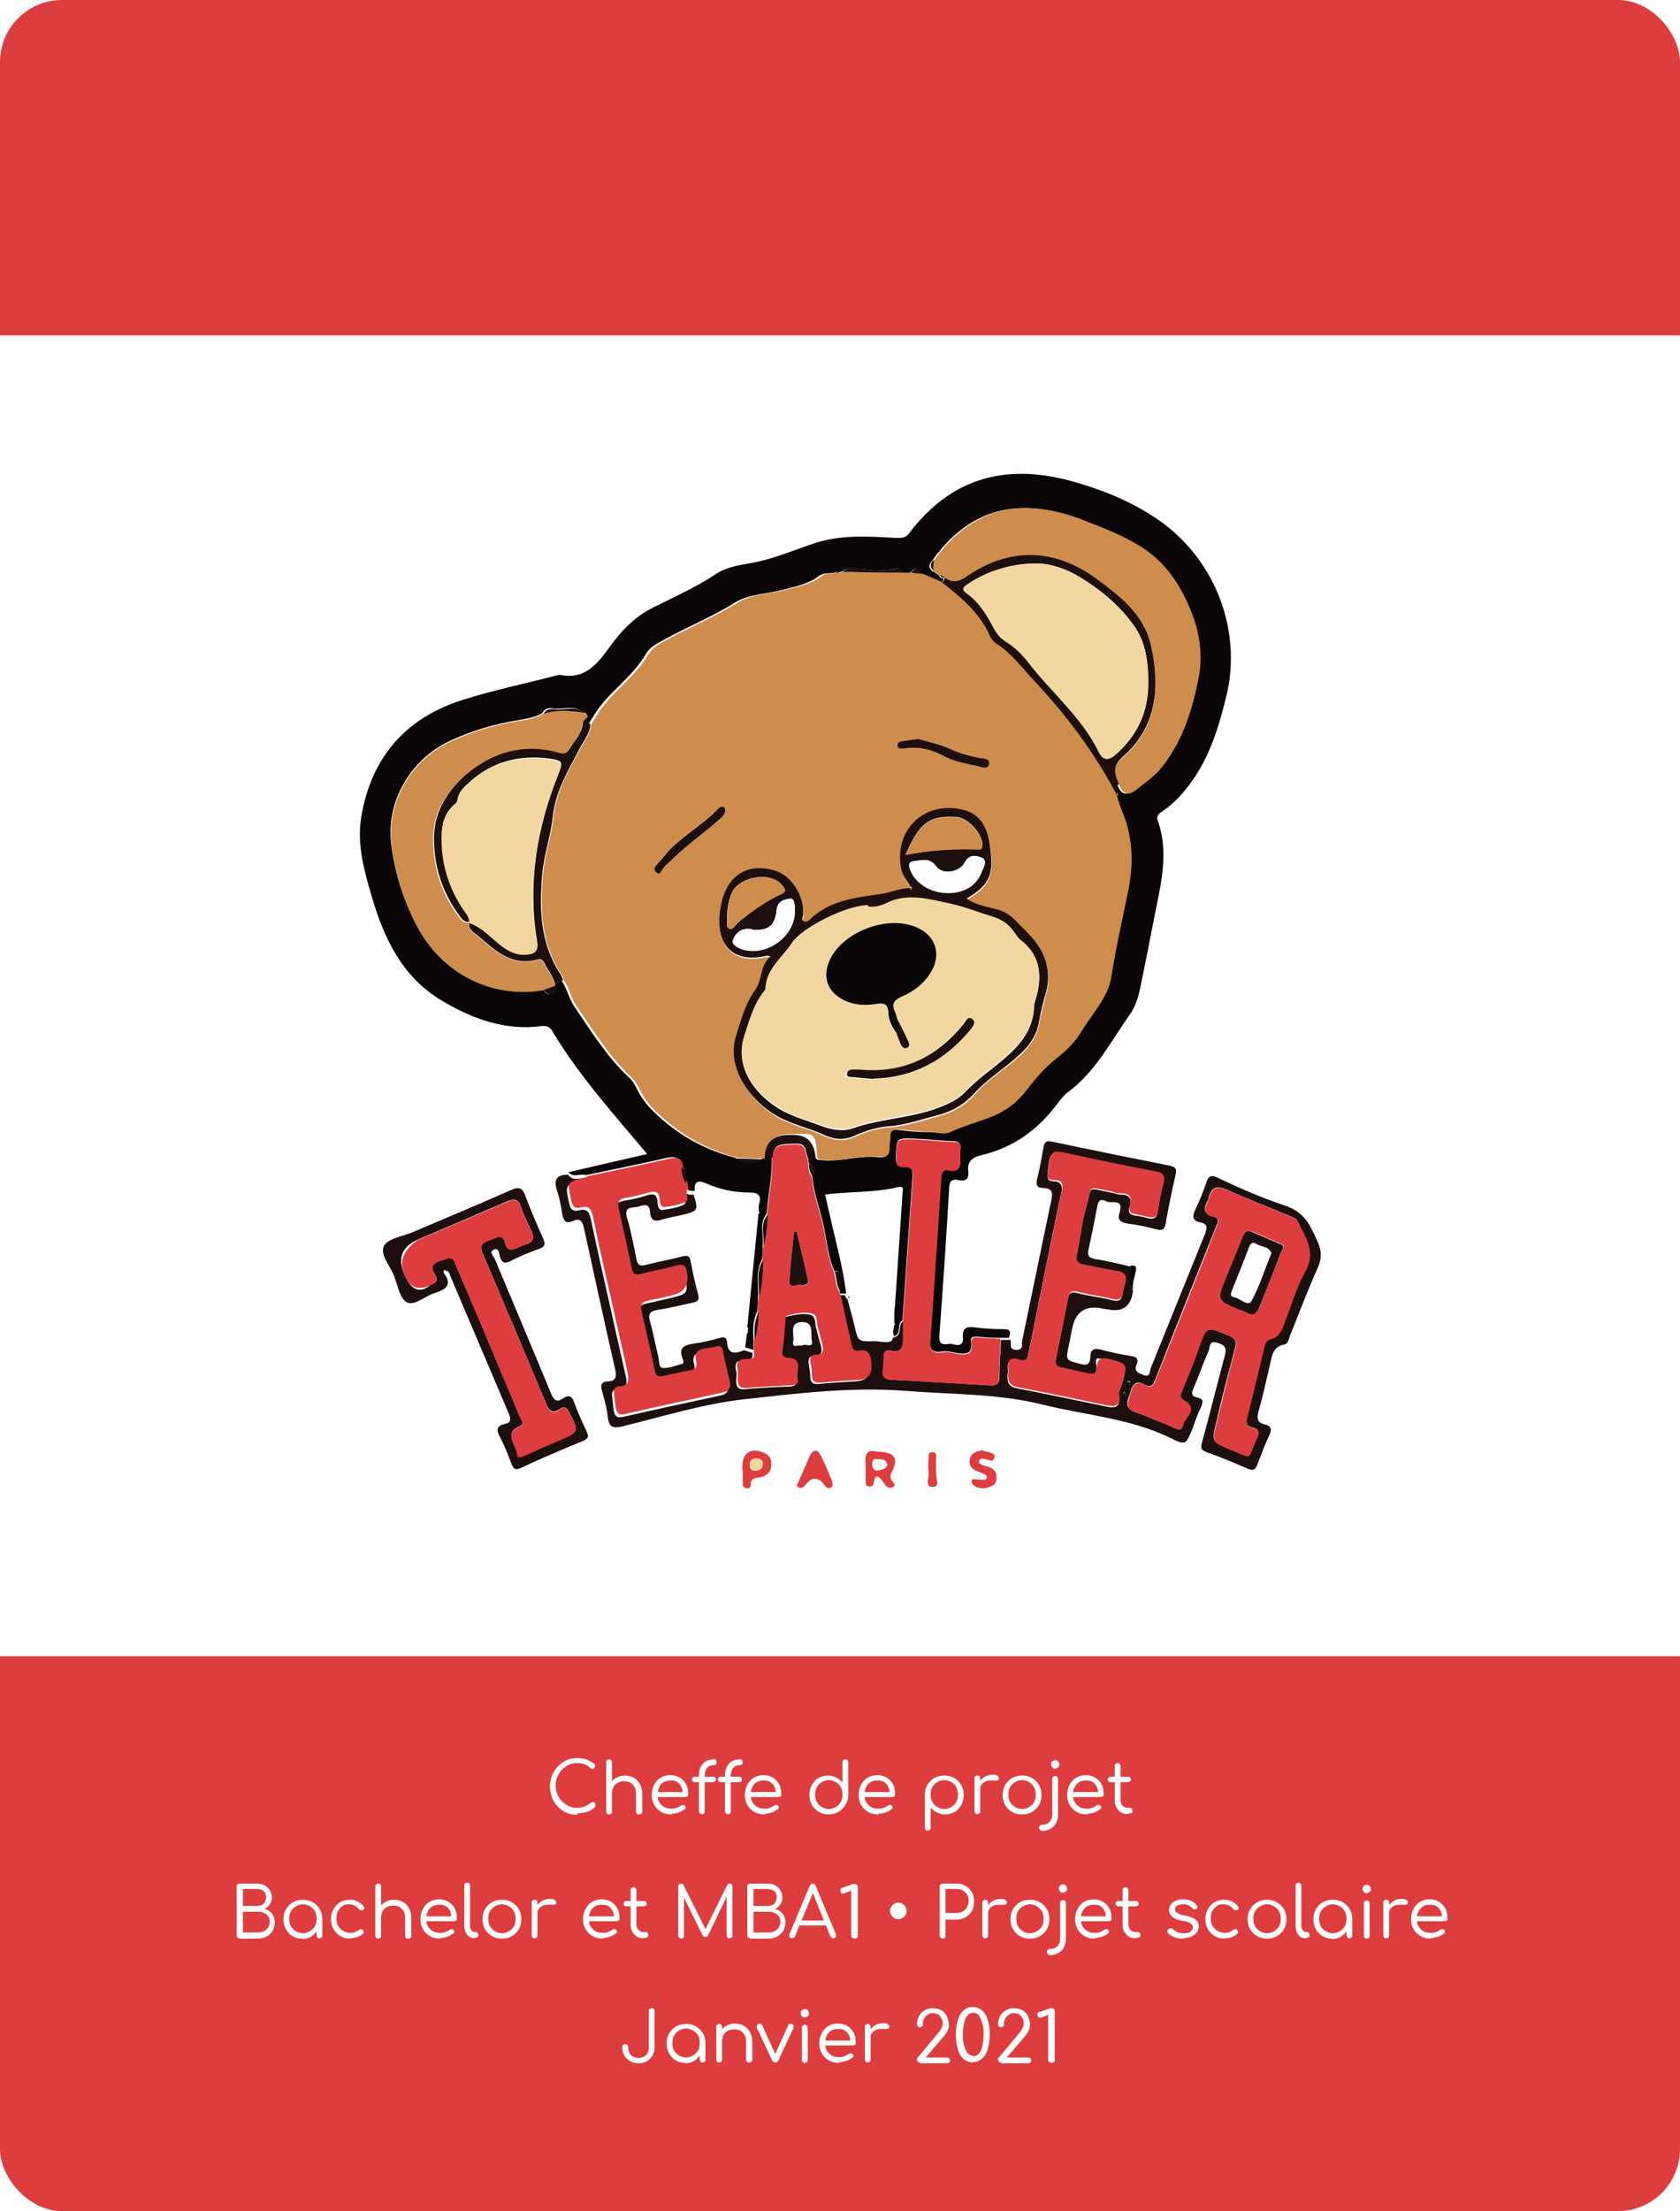 <svg xmlns="http://www.w3.org/2000/svg" xmlns:xlink="http://www.w3.org/1999/xlink" id="Calque_1" viewBox="0 0 406 534"><defs><style>.cls-1{fill:#ce8c4d;}.cls-1,.cls-2,.cls-3,.cls-4,.cls-5,.cls-6,.cls-7,.cls-8{stroke-width:0px;}.cls-2{fill:none;}.cls-3{fill:#fff;}.cls-4{fill:#0a0607;}.cls-9{clip-path:url(#clippath);}.cls-5{fill:#f3d7a0;}.cls-6{fill:#de3d3f;}.cls-7{fill:#fdfdfd;}.cls-8{fill:#1c0f0e;}</style><clipPath id="clippath"><rect class="cls-2" width="406" height="534"></rect></clipPath></defs><g class="cls-9"><rect class="cls-3" width="406" height="534"></rect><rect class="cls-6" width="406" height="534" rx="15" ry="15"></rect><rect class="cls-3" y="81" width="406" height="319"></rect></g><path class="cls-4" d="m137.4,283.1c6.4-1.5,12.9-3,19-4.4-7.9-9.4-16-18.4-22.4-28.8-.6-1.1-1.1-2.3-3.1-2.1-8.9,1.2-16.9-1.8-24.4-6.3-9.4-5.7-13.8-15.1-16.7-25.1-1.8-6.2-3.6-12.5-2.5-19.1,2.4-14.3,10.6-23.8,24.3-28.2,7.5-2.4,15.3-4,23-6,.3,0,.6-.2.8-.1,7,1.4,9.9-4.2,13.1-8.3,2.6-3.3,5.4-6,9.2-7.9,5.1-2.6,10.4-4.9,15.2-8.1,2.5-1.7,5.6-2.2,8.5-2.7,5.2-.9,10.1-3,15.1-4.7,6.5-2.2,13.1-1.8,19.8-1.4,1.3,0,2.4.2,3.4-1.1,9.9-13.1,22.8-16.9,38.5-12.8,7.9,2.1,15.6,5.2,22.1,9.8,13.8,9.8,19.8,26.9,16.1,42.2-1.8,7.3-3.9,14.4-8.3,20.6-2,2.8-4.2,5.3-7,7.2-.9.6-1.8,1.2-1.3,2.4,2.7,7.6.8,15.1-.7,22.6-1.2,6.2-2.4,12.3-3.7,18.5-.5,2.2-1.3,4.4-2.7,6.2-4.4,6.3-8,13.3-14.4,18.1-1.1.8-2,1.9-2.8,3-4.7,6.3-10.7,10.6-18.4,12.4-2.1.5-3.4,1.5-3.1,3.9.2,1.8-.6,2.5-2.4,2.1-1.4-.3-2.1.1-2.2,1.7-.7,12-1.5,24-2.4,36-.2,2.9,2,1.6,3.2,1.9,1.2.4,2.7.5,2.5-1.6-.2-2.5,1.1-2.7,3.2-2.4,2.2.3,4.4.4,6.5.4s1.8.8,1.4,2.1h-2.3c-1.8,0-3.6-.1-5.4-.3-.9,0-1.6.1-1.4,1.1.5,3.4-1.6,3.2-3.8,2.8-1.1-.2-2.2-.5-3.2-.3-2.9.5-3.1-1.1-2.9-3.3.6-8.3,1.2-16.7,1.7-25,.3-4.6.6-9.3.9-13.9,0-1.2.5-2,1.8-1.7,2.5.5,2.9-.9,2.8-2.9v-1.9c.4-1.6-.4-2.1-1.8-2.1-3-.1-6-.5-9-.6-4.6-.2-4.5-.2-4.7,4.5,0,1.5.3,2.3,1.9,2.2,2-.2,2.2.9,2.1,2.6-.8,11.5-1.6,23-2.4,34.6-1.5.8-.1,3.2-2,3.8-.5-.9-.1-1.8,0-2.7h.2c0-.2-.1-.4-.2-.5,0-1.5,0-2.9.2-4.4.6-8.9,1.2-17.8,1.8-26.7,0-.7.6-2.1-1.1-1.7-5.8,1.4-11.7,1-17.6,1.8.4,1.6.7,3.2,1.1,4.8,1.4,6.3,3.2,12.6,4,19.1h-1.5c-.1-.1-.1-.3,0-.5v-3c0-1,0-2.1-1.4-2-1.6-3.7-1.8-7.7-2.7-11.5s-2.3-7.5-2.6-11.4c.9-.8.6-1.9-.9-3.3v-.5c.5-.2,1.1-.4,1.7-.6.4.7,1.1.5,1.7.6,4.6.4,9.2-1.3,13.8-.7,1.2.1,2.1-.4,2-1.9,0-.9.3-1.8.2-2.7,0-1.8.8-2.2,2.3-2,2.4.3,4.9.5,7.3.5s3.5.7,5.1,0c3-1.4,6.1-2.2,9.2-3.4,3.6-1.3,6.6-3.5,8.9-6.5,2.3-3,4.7-5.8,7.7-8.1,2.3-1.8,4.3-3.9,5.8-6.4,2.5-4.3,6.3-8,7.1-13.1,1.1-7.2,2.9-14.3,4.2-21.4,1.2-6.4,1-12.7-1.7-18.7-.5-1.2-.8-2.4-1.2-3.6.2-.9-.4-2,.5-2.7.9,2.4,2.2,2.9,4.4,1.1,1.8-1.5,3.9-2.7,5.4-4.6,5.5-6.5,7.9-14.3,9.5-22.4,1.2-6.4-.1-12.4-2.8-18.2-2.6-5.7-6.3-10.5-11.7-13.7-4-2.4-8.3-4.1-12.6-5.8-13.5-5.4-25.7-4.6-35.4,7.5l-.2.2c-.1.1-.2.3-.3.4h0c-.2.3-.3.5-.5.7-.1.2-.3.4-.4.6-1,.9-1.1,1.8,0,2.7.2,0,.3,0,.4.2.2.1.4.3.6.4.2.1.3.2.5.3.2.6.6.8,1.1.7h0c0,.5-.2,1-.7,1.2-1.6-.7-3.2-1.4-4.9-2.1-.6-2.2-1.6-1.2-2.6-.3h-1.6c-.4-1.4-1.7-1.1-2.5-.9-2.3.6-4.4.2-6.7,0-1.8-.1-3.9-.9-5.6.6-.4,0-.7.2-1.1.2-.2-.3-.4-.2-.5,0-1.3.2-2.9,0-3.9.8-2.6,2-5.6,2.5-8.6,3.3-3.9,1.1-8.4,1-11.8,3.2-5.6,3.5-11.7,5.9-17.4,9.1-1.5.8-3.1,1.7-4,3.2-3.3,5.8-9.2,9.3-12.6,14.9,0,.2-.2.3-.3.5h0c-.2.3-.3.5-.5.8s-.3.5-.5.8c-.9-.2-.6-1-.7-1.6,0-.2.2-.4.3-.6,0,0,.1-.2,0-.2,0-.1-.2-.2-.3-.3-.2,0-.4-.1-.6-.2-2.2-1.9-4.9-.5-7.3-.9-1-.2-2,0-2.5,1.1-1.7,1.1-3.7,1.3-5.7,1.7-5.7.9-11.2,2.5-16.4,4.9-9.9,4.5-15.9,15-14.4,25.5.9,6.7,2.9,13.1,6.1,19.2,5.9,11.4,17.8,17.5,30.4,15.5.7.4,1.1,1.5,2.2,1,1-.4.6-1.3.7-2h0c.6-.4.8-1.2,1.7-1.2,1.3,1.9,1.8,4.3,3.1,6.3,4.1,6,7.9,12.2,13.3,17.2,1,.9,1.6,2.2,2.2,3.4s1.8,2.9,3,4.1c5.7,5.8,12.5,9.8,20.4,11.8,1.5,1.3,4.7,1.4,6.6.2,0-.2.2-.3.3-.4h1.9c.2,4.6-.9,9.1-1.2,13.7-2,2.4-.6,5.2-1,7.8,0,1.1,0,2.1-.1,3.2-1.7,3-.8,6.2-1,9.3,0,1.1-.1,2.2-.2,3.3-1,2.1-1.1,4.4-.9,6.7v2.6c-.7-.2-1.3-.4-2-.6.1-1.1.3-2.2.4-3.3.6-.5.6-1,.1-1.6.9-9.1,1.8-18.3,2.7-27.4h.2c0-.2,0-.4-.1-.5,0-.5-.1-1.1,0-1.6.7-2.3,0-3-2.4-3-3.7,0-7.2-.8-10.6-2.3q-2.8-1.2-2.5,1.9c-.8,0-1.5,0-2.1-.5,0-.5-.1-1-.2-1.6-.3-1.3.9-3-1.1-3.9-.3-2-1.2-2.4-3.2-2-6.5,1.5-13.1,2.8-19.7,4.2-1.4-.5-3.3.9-4.4-1l.2.3Z"></path><path class="cls-8" d="m216.3,322.9c1.9-.7.5-3,2-3.8v4.4c0,1.9-.6,3.2-2.9,2.7-1.4-.3-1.8.2-1.8,1.5s0,2.2-.2,3.3c-.2,1.5.5,2.2,2,2.2,8,.4,16,.9,24,1.4,1.3,0,2-.2,2.1-1.7,0-3.1.3-6.2.4-9.3h2.3c.3.9-.5,2.4,1.4,2.4s1.2-1.3,1.4-2.1c2.4-11.4,4.7-22.8,7.1-34.2.4-1.9,0-2.7-2-2.8-1.4,0-1.8-.6-1.5-2.1.7-2.5,1.1-5.2,1.6-7.8.2-1.3.7-1.5,2-1.3,9.4,2,18.9,3.9,28.4,5.8,1.3.3,1.9.6,1.5,2.2-.9,3.9-1.7,7.8-2.4,11.8-.3,1.5-.8,1.7-2.2,1.4-2.3-.6-4.6-1.1-7-1.4-1.9-.3-2.5-1-1.9-2.8,1-3.4-2.1-1.9-3.3-2.6-1.6-.8-2,.2-2.2,1.6-.6,3.3-1.3,6.6-2,9.9-.4,1.6,0,2.2,1.7,2.5,2.9.4,5.7,1.2,8.5,1.8.3,1.9-.6,3.9.5,5.8-.4,3.8-2.5,5.3-6.2,4.5-.4,0-.9-.1-1.3-.2-4-.8-6.4.8-7.2,4.9-.3,1.3-.5,2.7-.8,4-.8,3.7-.7,3.6,2.8,4.5,1.8.5,2.3-.1,2.4-1.7,0-1.6.7-2.2,2.4-1.8,2.5.7,5,1.2,7.5,1.6,1.4.2,1.8.8,1.3,2-.8,1.8.5,2.1,1.7,2.6,1.7.6,1.4-1,1.7-1.7,4.4-10.8,8.7-21.6,13.1-32.4.6-1.6.6-2.5-1.2-2.8-1.5-.3-2-1.1-1.3-2.7,1.1-2.3,2.1-4.7,2.9-7.1.5-1.6,1.4-1.6,2.6-1,5.3,2.5,10.7,4.9,16.2,6.7,4.9,1.6,6.2,4.8,7.9,8.5,1.1,2.3,1.2,4.3.1,6.7-2.4,5.4-4.5,10.9-6.7,16.4-.3.8-.4,1.8-1.3,2-2.8.5-3,2.7-3.5,4.9-.9,3.8-1.7,7.6-2.8,11.4-.4,1.6-.2,2.6,1.5,3,1.4.3,1.9,1,1.2,2.5-1.1,2.3-2,4.7-2.9,7.1-.5,1.3-.9,1.7-2.4,1.1-3.2-1.4-6.5-2.8-9.9-4-1.4-.5-1.5-1.1-1.1-2.4,1.9-6.9,3.6-13.9,5.5-20.9.5-1.9,0-2.6-1.8-3.1-2-.7-1.8,1-2.1,1.9-1.3,2.9-2.3,5.9-3.6,8.9-.5,1.1-.8,2.1.8,2.4,1.6.3,1.5,1.1.9,2.4-.8,1.6-1.4,3.4-2,5.1-1.6,3.9-1.7,4.1-5.3,2.3-9.8-4.8-20.6-5.5-31-8.1-10.9-2.7-22-2.4-33.1-3.3-13-1-25.9.6-38.7,2-10.1,1.1-19.9,4.2-29.8,6.6-2.1.5-3.1.2-3.4-2.1-.2-2.2-.8-4.3-1.4-6.4-.5-1.7,0-2.4,1.6-2.4s2-1.2,1.6-2.7c-2.6-11.5-5.1-22.9-7.6-34.4-.4-1.7-1-2.4-2.7-1.6-1.6.7-2.2,0-2.5-1.6-.3-2-.7-4-1.3-5.8-.9-2.7,0-3.8,2.7-3.8,1.2,1.8,3,.5,4.4,1-.3.2-.6.4-1,.4-4.2,1.1-4.1,1.1-3.2,5.3.3,1.5.8,2.3,2.5,1.9,1.8-.5,2.4.4,2.8,2.2,1.6,7.6,3.3,15.1,5,22.6,1.1,5.1,2.3,10.1,3.4,15.2.4,1.7.4,3.1-2,3.2-1,0-1.4.6-1.3,1.6.2,1.2.2,2.4.4,3.5.2,1.2.6,1.9,2.2,1.6,7.9-1.8,15.8-3.5,23.7-5.2,1.4-.3,2-1.1,1.7-2.6-.6-2.5-1.1-5-1.7-7.4-.2-1-.7-1.3-1.7-1.1-.8.2-1.6.3-2.4.4-1.7.3-2.9.9-2.4,3,.3,1,.3,2-1.2,2.3-2.2.4-4.5.9-6.7,1.4-1.1.2-1.7.1-2-1.1-1-4.8-2.1-9.6-3.2-14.3-.3-1.5,0-2.5,1.6-2.8,2-.4,3.9-.9,5.8-1.3,4.4-1.1,4.3-1.1,3.5-5.6-.3-1.5-.8-2-2.4-1.6-2.8.7-5.7,1.3-8.5,2-1.2.3-2,.4-2.4-1.2-1-4.9-2.1-9.8-3.2-14.7-.3-1.5.2-2.1,1.7-2.4,1.9-.3,3.8-.7,5.6-1.3,1.6-.5,2.5-.3,2.6,1.6,0,.8.2,2,1.2,1.9,1.7-.2,3.5-.5,5-1.2,1.2-.5.2-2,.4-3,.6.5,1.3.6,2.1.5,1.2,3.7,1.1,4-2.7,4.9-1.6.4-3.2.6-4.8,1.1-1.8.6-2.9.4-3-1.8-.2-2.6-2-1.4-3.3-1.2-1.3.2-3,0-2.3,2.5,1,3.3,1.6,6.7,2.3,10.1.3,1.5.9,1.7,2.2,1.4,3-.8,6-1.3,9-2.1,1.2-.3,1.7,0,1.9,1.2.5,2.7,1.1,5.4,1.8,8,.4,1.3-.1,1.8-1.3,2-2.8.6-5.5,1.3-8.3,1.7-1.9.3-2.6.9-2,2.9.8,2.8,1.3,5.7,2,8.5.3,1-.1,2.6,1.2,2.7,1.5,0,3-.6,4.5-1,.6-.2.3-.8.2-1.2-1.2-2.7.4-3.4,2.6-3.7,2.2-.3,4.3-.8,6.4-1.4,1.1-.3,1.6,0,1.7,1,.2,3.2,2,2.8,4.1,2,.7.2,1.3.4,2,.6.3,1.6-.7,1.8-1.9,1.8-1.8,0-2.5.7-2,2.6.2.8,0,1.6,0,2.4,0,1.4.5,2.2,2.1,2,3.3-.3,6.5-.5,9.8-.6,1.3,0,3.1,0,2.6-1.7s1.5-4.8-2.3-5c-1.1,0-1.6-.4-1.4-1.7.3-2.3.5-4.7.7-7.1,0-.5,0-1.2.6-1.4,1.9-.4,3.8-.9,5.7-.5,1.6.4,1.2,2.1,1.5,3.2.4,1.2.6,2.5,1,3.7.5,1.6.8,3-1.7,3.1-.9,0-1.2.8-1.1,1.6.1,1.1.4,2.2.4,3.2,0,1.8.8,2.1,2.4,1.9,2.9-.3,5.8-.4,8.7-.6q3.6-.2,3.3-3.8c-.2-2-.4-3.9-3.2-3.3-1.1.2-1.4-.7-1.6-1.5-.9-4.1-1.8-8.1-2.7-12.2h1.5c0,.1.1.3.1.4l.5.6c.6,2.1,1.2,4.3,1.7,6.4.9,3.9.9,3.8,5,3.7.7,0,1.4.2,2.1.2s2,.3,2.2-1.1h.5Zm78-27.7c0,.2-.2.5-.3.7-5,12.5-10,25-14.9,37.5-.5,1.3-1.2,1.7-2.5,1-2.4-1.4-3,.5-3.5,2.1-.6,1.8-1.6,3.6,1.4,4.6,2.8.9,5.4,2.2,8.1,3.2,1.1.4,2.7,1.9,3.3-.3.4-1.8,3.8-3.8.2-5.8-1.1-.6-.9-1.3-.5-2.3,1.4-3.3,2.8-6.5,3.9-9.9,2-5.8,1.9-5.8,7.5-3.4,1.4.6,1.9,1.2,1.5,2.8-1.6,6.1-3.2,12.1-4.6,18.2-1.1,4.6-1,4.6,3.3,6.4,5.8,2.4,4.1,2.5,6.5-2.7.6-1.2.7-2.2-1-2.5-1.2-.3-1.8-1-1.4-2.4,1.4-5.7,2.8-11.5,4.2-17.2.2-.9.6-1.7,1.6-1.9,1.8-.4,2.5-1.9,3.1-3.5,1.7-4.3,3-8.8,5.2-12.9,2.7-4.8-.2-8.3-1.9-12.1-.2-.5-1-.8-1.5-1-5.2-2.2-10.5-4.2-15.6-6.5-2.4-1.1-3.7-.5-4.3,2,0,.3-.1.5-.3.8-1,1.8-.9,3.2,1.4,3.7.6.1,1.2.4,1.1,1.3h0Zm-50.7,35.8c-.2,2-.5,3.8,2.2,4.3,7.2,1.4,14.4,2.9,21.6,4.4,2.2.5,3.4,0,3-2.5-.2-1.2.5-2.1.8-3.1,1.2-4.6,1.2-4.5-3.2-5.6s-2.9,0-3,1.9c0,1.2-.5,1.9-1.9,1.6-2.2-.5-4.4-1-6.7-1.5-1.1-.2-1.5-.8-1.3-1.9,1-5,2-10,3-15,.3-1.4.9-1.7,2.3-1.3,2.7.7,5.6,1,8.3,1.7,1.7.4,2.4,0,2.6-1.6,0-.7.3-1.4.5-2.1.5-1.9,0-2.9-2.1-3.1-2.6-.3-5.2-1-7.8-1.5-1.6-.3-2.1-.9-1.7-2.6.8-3.7,1.1-7.6,2.2-11.2,1.7-5.8-.1-5,6-3.9.8.1,1.6.5,2.4.5,2.1,0,2.9,1,2.2,2.9-.5,1.4,0,2,1.5,2.2,1,.1,2,.4,2.9.6,1.4.3,2.2,0,2.4-1.6.3-2.3.7-4.5,1.3-6.7.5-1.8-.2-2.4-1.9-2.7-6.7-1.3-13.4-2.6-20-4.1-5.4-1.2-5.4-1.3-6,4-.2,1.4,0,2.2,1.5,2.2s2.2,1,1.8,2.7c-.8,3.1-1.3,6.2-2,9.4-2,9.9-4,19.8-6,29.7-.2,1.2-.7,2-2,1.6-3.1-1.1-3.1.7-2.9,2.7v-.4Zm-49.8-6c.7-.7,2.9.8,2.4-1.2-.4-1.6.7-4.6-2.4-4.5-3.2,0-1.8,3-2.1,4.6-.4,1.9,1.3.8,2.1,1.1Zm77.9,11.1c-.9,1-.8,1.6-.3,2.5.7-.9.7-1.6.3-2.5Zm.7-2.4c0,.2-.3.5-.3.8s.3.7.7.5c.2-.2.3-.6.3-1s0-.6-.7-.3Z"></path><path class="cls-8" d="m107.6,306.6c-.4.2-.5.6-.3.9,2.2,3,.2,4-2.3,4.8-2.3.7-4.8,3.2-6.7,2.2-1.6-.8-2.2-4-3-6.2-.9-2.5-3.6-5.3-2.5-7.4.9-1.8,4.5-2.3,6.9-3.3,7.9-3.4,15.9-6.7,23.8-10.2,2-.9,2.8-.5,3.5,1.5,1.3,3.5,2.8,6.9,4.3,10.3.6,1.4.3,1.9-1,2.4-2.4.9-4.8,1.8-7,3-1.5.7-2,.3-2.5-1.1-.2-.7-.2-2.3-1.5-1.7-1.2.6,0,1.6.3,2.3,4.5,10.8,9.1,21.6,13.6,32.5.7,1.7,1.5,2.1,2.9,1.1,1.5-1,2.2-.4,2.7,1.1.9,2.4,1.9,4.7,3,7,.6,1.2.3,1.6-.9,2.2-5.1,2.1-10.1,4.2-15,6.5-1.4.7-1.8.2-2.3-1-.8-2.2-1.7-4.4-2.8-6.5-.9-1.7-.8-2.7,1.2-3.1,1.5-.3,1.5-1.1,1-2.4-4.7-11.1-9.5-22.3-14.2-33.4-.2-.5-.3-1.3-1.2-1.2v-.3Zm1.1-2.7c.9-.1,1.1.8,1.4,1.5,2,4.7,4,9.3,6,14,3.2,7.6,6.4,15.2,9.6,22.9.3.7,1.2,1.6,0,2.1-3.7,1.5-1.6,3.8-.9,5.9.4,1.4,1.2,1.6,2.4,1,2.6-1.2,5.3-2.3,8-3.5,4.8-2.1,4.8-2,2.3-6.8-.6-1.1-1.2-1.4-2.1-.8-2.1,1.5-2.8.3-3.5-1.4-2.5-6-5.1-12.1-7.6-18.1-2.6-6-5.1-12.1-7.7-18.1-.9-2.2.4-2.7,2-3.2,1.3-.4,2.9-1.9,3.5.9.2,1.2,1,1.7,2.2,1.3,1-.3,2-.9,3-1.2,1.7-.5,1.8-1.5,1.2-2.9-.9-2-1.9-3.9-2.6-6s-1.8-2-3.5-1.3c-7.2,3.1-14.4,6.2-21.5,9.2-3.8,1.7-4.9,4.5-3.2,8.4,1.7,3.9,3.8,4.7,6.5,2.4.2,0,.3-.1.5-.2.7-.4,1.1-.8.7-1.7-.5-1-1.6-2.2-.3-3.2,1-.7,2.3-.9,3.7-1.4v.2Z"></path><path class="cls-6" d="m201.1,357.9c.2,1.1,0,1.3-.4,1.4-.6.2-1,0-1.4-.6-1.5-2-3.1-2.2-4.7,0-.5.6-1,.8-1.6.5-.7-.3-.3-.9,0-1.4.9-2.1,1.8-4.1,2.7-6.2.5-1.2,1.7-1.7,2.3-.7,1.4,2.4,2.3,5.1,3.2,7h-.1Z"></path><path class="cls-6" d="m211.8,350.6c4.5,0,5.5,1.6,3.6,5.1-.4.8-.2,1.3.2,2,.3.4,1.1,1,.1,1.5-.6.3-1.2.1-1.7-.5-.3-.4-.5-.7-.8-1.1-.9-1.2-1.7-1.6-2,.3-.1.8-.4,1.2-1.2,1.1-1-.1-.7-.9-.8-1.5v-3.8c-.3-2.4.3-3.8,2.7-3.1h-.1Zm2.6,3.1c-.3-1.6-1.6-1.1-2.4-1.3-1.2-.2-1.2.7-1.1,1.5,0,.8.6,1.4,1.4,1.2.9-.2,1.9-.4,2.2-1.4h0Z"></path><path class="cls-6" d="m179.4,355v-.8c0-3.5,2.3-4.8,5.5-3.2,1.2.6,1.6,1.7,1.5,3-.1,1.4-1,2.3-2.3,2.7-1.3.3-2.8,0-2.7,2.1,0,.5-.5.7-1,.6-.7,0-.9-.5-.9-1.1v-3.3h-.1Zm3.4.2c.7-.2,1.5-.5,1.5-1.5s-.8-1.3-1.7-1.4c-1,0-1.5.6-1.4,1.6,0,.9.5,1.3,1.5,1.3h0Z"></path><path class="cls-6" d="m237.7,350.4c.7.2,1.4.3,2.1.6.5.2.7.6.5,1.1s-.5.8-1,.6c-.5-.1-1-.3-1.6-.4-.4,0-1,0-1.1.6s.4.7.8.9c.3.2.7.2,1,.3,1.3.4,2.4.9,2.4,2.5s-.3,1.9-1.4,2.4c-1.3.6-2.7.6-3.9-.1-.3-.2-.7-.7-.7-1.1,0-.8.8-.5,1.3-.5s1.1.1,1.6.1.7-.2.8-.6c0-.4-.3-.6-.6-.8-.5-.2-1-.4-1.5-.6-1.4-.5-2.4-1.4-2-3.1.4-1.6,1.8-1.8,3.2-2.1v.2Z"></path><path class="cls-6" d="m226.3,355.7c-.4.9,1.2,3.4-.9,3.4s-.7-2.4-1-3.8c-.2-1,0-2.2,0-3.2s0-1.3.9-1.4c.9,0,1,.6.9,1.3v3.7h.1Z"></path><path class="cls-4" d="m273.7,311.4c-1.1-1.8-.3-3.9-.5-5.8.7.2,1.6-.3,1.3,1.4-.3,1.4-.9,2.9-.7,4.4h0Z"></path><path class="cls-1" d="m269.9,192.1c.4,1.2.7,2.5,1.2,3.6,2.6,6.1,2.9,12.3,1.7,18.7-1.4,7.1-3.1,14.2-4.2,21.4-.8,5.1-4.5,8.8-7.1,13.1-1.5,2.5-3.5,4.6-5.8,6.4-3,2.3-5.4,5.1-7.7,8.1s-5.3,5.2-8.9,6.5c-3.1,1.1-6.2,2-9.2,3.4-1.6.8-3.4.1-5.1,0-2.5,0-4.9-.3-7.3-.5-1.6-.2-2.4.2-2.3,2,0,.9-.3,1.8-.2,2.7,0,1.5-.9,2-2,1.9-4.7-.6-9.2,1.1-13.8.7-.6,0-1.3.1-1.7-.6-.4-5.9-.5-5.9-5.9-5.6h-1.1c-3.4.1-5.2,2-5.3,5.5-.2,0-.3.2-.3.4-2.2,0-4.4-.1-6.6-.2-7.9-2-14.7-6-20.4-11.8-1.2-1.2-2.2-2.6-3-4.1-.6-1.2-1.3-2.5-2.2-3.4-5.4-5-9.1-11.2-13.3-17.2-1.4-2-1.8-4.4-3.1-6.3-.2-.4-.2-.9-.5-1.3-5-7.4-5.3-15.7-4.6-24.1.4-4.8,2.1-9.4,2.6-14.2.6-6.2,3.8-11.3,6.5-16.5,1-1.9,2.5-3.5,2.6-5.8.2-.3.3-.5.5-.8s.3-.5.5-.8h0c0-.2.2-.3.3-.5,3.4-5.6,9.3-9.2,12.6-14.9.9-1.5,2.5-2.4,4-3.2,5.7-3.2,11.8-5.6,17.4-9.1,3.4-2.2,7.9-2.1,11.8-3.2,3-.8,6-1.3,8.6-3.3.9-.7,2.6-.6,3.9-.8h.5c.4,0,.7-.2,1.1-.2,4.9,0,9.9.1,14.8.2h1.6c.9.1,1.8.2,2.6.3,1.6.7,3.2,1.4,4.9,2.1,4.7,3.7,9.2,7.4,11.7,13.1.3.7,1,1.4,1.6,1.8,3.6,2.4,6.2,5.9,9.1,9,7.8,8.3,14.6,17.3,19.9,27.5h-.4Zm-50,22.7c-2.4,0-4.6,1.1-6.9,1.4-6.1.9-12.3,1.5-17.1,6.1-.5.5-1.2.7-1.7.4-.5-.4,0-1,0-1.5.4-4.1-2.7-9.2-6.4-10.5-6.5-2.2-11.7.6-13.3,7.5-2,8.7,1.3,15.2,11.1,12.9,0,0,.2,0,.7.2-2.6,2.2-1.9,5.6-3.7,8.1-2.4,3.3-3.4,7.2-4.6,11-2.6,8.1,3.9,16,10,19.5,3.6,2,7.6,2.8,11.3,4.5,2.4,1.1,4.8,1.4,7.5.1,2.5-1.2,5.4-2,8.1-2.2,4.2-.3,8-1.7,11.9-2.7,3.5-.9,6.4-2.6,8.8-5.3,3.2-3.7,7.4-6.1,11-9.4,2.4-2.3,4.1-4.8,4.6-7.9.4-2.4,1.1-4.8,1.7-7.1,1.1-4,.3-8-1.9-11.2-1.6-2.3-3.8-4.3-5.8-6.4-1.4-1.4-3-2.2-5-2.6-2.2-.5-4.5-1-6.5-2.4,6.4-3.7,6.4-6.9,5.6-13-.5-3.6-2-7.3-6.3-8.4-9.4-2.4-16.9,4.8-15.1,14.3.3,1.7,1.6,3,2.4,4.5l-.4.4v-.3Zm-44.6-19c0-.5-.1-.8-.5-.9-.6-.2-1,.3-1.4.6-3.7,3.7-8.3,6.2-11.8,10-1.1,1.1-2.1,2.3-3,3.5-.4.5-.5,1.2,0,1.7.8.7,1.1-.1,1.4-.6.8-1.2,1.9-2,2.8-2.9,3.4-3.3,7.3-6,10.8-9.1.7-.6,1.4-1.4,1.7-2.3Zm46.4-17.3c-1.5.2-2.5.4-3.6.5-.6.1-1.4.2-1.2,1.1.1.9,1,.8,1.5.7,3.3-.6,6.5,0,9.3,1.6,2.7,1.5,5.6,2,8.5,2.6,1,.2,2.6,1,2.8-.4.3-1.6-1.6-1.4-2.6-1.6-2.5-.4-4.9-1.2-7.2-2.3-2.4-1.1-5.2-1.6-7.5-2.3h0Z"></path><path class="cls-1" d="m227,133.6l.2-.2c9.7-12.1,21.9-12.9,35.4-7.5,4.3,1.7,8.7,3.4,12.6,5.8,5.4,3.2,9.1,8,11.7,13.7,2.7,5.8,4,11.8,2.8,18.2-1.6,8.1-4,15.9-9.5,22.4-1.6,1.8-3.6,3.1-5.4,4.6-2.2,1.8-3.4,1.2-4.4-1.1-1.2-2.3-1.7-4.3.8-6.4,8.4-7.3,9.2-16.6,7-26.7-1.7-7.7-7.4-12.1-13.2-16.4-10.1-7.4-20.9-7.7-31.2-.7-2,1.4-3.5,1.8-5.5.4h0c-.4-.2-.8-.5-1.1-.7-.2-.1-.3-.2-.5-.3s-.4-.3-.6-.4c0-.1-.2-.2-.4-.2-.4-.9,0-1.8,0-2.7.1-.2.3-.4.4-.6.2-.2.3-.4.5-.6h0c.1-.1.2-.3.3-.4v-.2Z"></path><path class="cls-1" d="m142.1,172.9c0,.2-.2.4-.3.6-.7.4-1.1,1-1.2,1.7-.3,2.4-2,4-3.2,5.9-.7,1.1-1.3,1.3-2.6.9-8.4-2.5-16-.1-22.4,5.3-4.3,3.6-7.6,8.6-7.7,14.6-.2,7.3,1.9,14,6.4,19.8.6.8,1.2,1.3,2.2,1.1h0c-.4,1.7,1,2.3,2,3.2,4.2,3.6,8.3,7.6,14.6,5.8.7-.2,1.2.2,1.5.8.9,1.9,2.4,3.4,2.7,5.6h0c-1,.3-1.9.7-2.9,1-12.6,2-24.4-4.1-30.4-15.5-3.1-6-5.2-12.4-6.1-19.2-1.4-10.6,4.5-21,14.4-25.5,5.3-2.4,10.7-4,16.4-4.9,2-.3,4-.6,5.7-1.7,3.3-1.1,6.6-.6,9.9-.2.2,0,.4.1.6.2,0,.2.1.3.2.5h.2Z"></path><path class="cls-6" d="m203.1,312.5c.9,4.1,1.8,8.1,2.7,12.2.2.8.5,1.7,1.6,1.5,2.8-.6,3.1,1.3,3.2,3.3q.3,3.6-3.3,3.8c-2.9.1-5.8.3-8.7.6-1.6.1-2.4-.1-2.4-1.9s-.2-2.2-.4-3.2c0-.8.2-1.6,1.1-1.6,2.5,0,2.1-1.5,1.7-3.1-.4-1.2-.6-2.5-1-3.7-.3-1.1.1-2.8-1.5-3.2-1.9-.4-3.8,0-5.7.5-.7.2-.6.8-.6,1.4-.2,2.4-.3,4.7-.7,7.1-.2,1.3.3,1.6,1.4,1.7,3.8.2,1.8,3.3,2.3,5s-1.3,1.7-2.6,1.7c-3.3.2-6.5.3-9.8.6-1.6.1-2.1-.6-2.1-2v-2.4c-.5-1.8.3-2.6,2-2.6s2.2-.2,1.9-1.8v-2.6c.6-2.2.9-4.4.9-6.7s.1-2.2.2-3.3c.8-3.1,1-6.2,1-9.3s0-2.1.1-3.2c.7-2.5,1-5.1,1-7.8.3-4.6,1.4-9.1,1.2-13.7.2-3.8,2.9-3.2,5.4-3.4,1.6-.1,2.4.3,2.7,1.9.1.7.4,1.4.6,2.1v.5c0,1.2.1,2.3.9,3.3.3,3.9,1.7,7.6,2.6,11.4.9,3.8,1.1,7.8,2.7,11.5.5,1.7.4,3.5,1.4,5v.5h.2Zm-10.6-15h-.6c-.4,3.9-.9,7.8-1.1,11.8,0,2.1,1.8.8,2.7,1,.8.2,2.1.3,1.7-1.3-.9-3.9-1.8-7.7-2.7-11.5h0Z"></path><path class="cls-6" d="m166,287.3c-.3,1,.7,2.5-.4,3-1.5.7-3.3,1-5,1.2-1,0-1.1-1.1-1.2-1.9-.1-1.8-1-2-2.6-1.6-1.8.5-3.7,1-5.6,1.3-1.5.2-2,.9-1.7,2.4,1.1,4.9,2.2,9.8,3.2,14.7.3,1.6,1.1,1.5,2.4,1.2,2.8-.7,5.7-1.2,8.5-2,1.6-.4,2.1,0,2.4,1.6q.9,4.6-3.5,5.6c-1.9.5-3.9.9-5.8,1.3-1.7.3-2,1.3-1.6,2.8,1.1,4.8,2.2,9.6,3.2,14.3.3,1.2.9,1.4,2,1.1,2.2-.5,4.4-1,6.7-1.4,1.5-.3,1.4-1.3,1.2-2.3-.5-2.1.7-2.7,2.4-3,.8-.1,1.6-.2,2.4-.4,1-.3,1.5,0,1.7,1.1.5,2.5,1.1,5,1.7,7.4.3,1.5-.3,2.3-1.7,2.6-7.9,1.7-15.8,3.4-23.7,5.2-1.6.4-2-.4-2.2-1.6s-.3-2.4-.4-3.5c-.1-1,.3-1.6,1.3-1.6,2.3,0,2.3-1.5,2-3.2-1.1-5.1-2.3-10.1-3.4-15.2-1.7-7.5-3.5-15.1-5-22.6-.4-1.8-1-2.7-2.8-2.2-1.7.4-2.2-.3-2.5-1.9-.9-4.3-1-4.2,3.2-5.3.3,0,.7-.3,1-.4,6.6-1.4,13.2-2.7,19.7-4.2,2-.5,2.9,0,3.2,2,0,1.4.3,2.7,1.1,3.9,0,.5.1,1,.2,1.6h-.4Z"></path><path class="cls-6" d="m241.8,323.6c-.1,3.1-.3,6.2-.4,9.3,0,1.5-.7,1.8-2.1,1.7-8-.5-16-.9-24-1.4-1.5,0-2.2-.7-2-2.2.1-1.1.2-2.2.2-3.3s.5-1.9,1.8-1.5c2.3.5,2.9-.7,2.9-2.7v-4.4c.8-11.5,1.6-23,2.4-34.6.1-1.6-.1-2.7-2.1-2.6-1.6.1-1.9-.7-1.9-2.2.1-4.6,0-4.7,4.7-4.5,3,.1,6,.5,9,.6,1.5,0,2.2.5,1.8,2.1-.1.6-.1,1.3,0,1.9.1,2-.3,3.4-2.8,2.9-1.3-.3-1.7.5-1.8,1.7-.3,4.6-.6,9.3-.9,13.9-.6,8.3-1.1,16.7-1.7,25-.2,2.3,0,3.8,2.9,3.3,1-.2,2.2.1,3.2.3,2.2.4,4.3.6,3.8-2.8-.1-.9.5-1.2,1.4-1.1,1.8.2,3.6.2,5.4.3l.2.3Z"></path><path class="cls-8" d="m228.3,139.5c1.9,1.4,3.5,1,5.5-.4,10.3-7,21.1-6.7,31.2.7,5.8,4.3,11.6,8.7,13.2,16.4,2.2,10.1,1.3,19.5-7,26.7-2.4,2.1-1.9,4.1-.8,6.4-.9.8-.4,1.8-.5,2.7-5.3-10.1-12.1-19.2-19.9-27.5-2.9-3.1-5.4-6.6-9.1-9-.7-.4-1.3-1.1-1.6-1.8-2.5-5.7-7-9.4-11.7-13.1.5-.2.7-.7.7-1.2h0Zm22.2-3.4c-6-.1-12.4,2-16.6,5-1.2.8-1.5,1.3-.1,2.3,2.8,2,4.6,4.9,6.2,7.9.8,1.5,1.7,2.8,3.2,3.7,2.1,1.3,3.9,3,5.4,5,5.6,7.2,12.9,13.1,17,21.6,1.1,2.2,2.4,2.1,4.2.5,4.9-4.4,7.5-9.7,7.7-16.3.1-5-.4-10.1-3.1-14.2-3.4-5-8.1-9-13.4-12.2-3.4-2.1-7.1-3.3-10.4-3.3h-.1Z"></path><path class="cls-8" d="m134.2,238.1c-.3-2.1-1.8-3.7-2.7-5.6-.3-.6-.8-1-1.5-.8-6.4,1.8-10.4-2.2-14.6-5.8-1-.8-2.4-1.5-2-3.2,3.4,1.1,5.5,3.9,8.3,5.9,1.7,1.2,3.4,1.9,5.5,1.8,2-.1,3-.6,2.6-3.1-2.3-13.8-.1-27.1,5-40,1.3-3.2,1.4-3.6-2-4.1-7.4-1-14.2.8-19.8,6.1-1.1,1-2.2,2.2-2.4,3.8,0,.5-.5,1-.9,1.3-2.3,2-2.9,4.7-2.9,7.6,0,6.3,1.7,12,5.1,17.3.7,1,1.6,1.9,1.6,3.3-1,.2-1.6-.3-2.2-1.1-4.5-5.9-6.6-12.6-6.4-19.8.2-6,3.4-10.9,7.7-14.6,6.4-5.4,14-7.7,22.4-5.3,1.3.4,1.9.2,2.6-.9,1.2-1.9,2.8-3.5,3.2-5.9,0-.7.5-1.4,1.2-1.7,0,.6-.2,1.4.7,1.6-.1,2.3-1.6,3.9-2.6,5.8-2.7,5.3-5.9,10.4-6.5,16.5-.5,4.8-2.2,9.4-2.6,14.2-.7,8.5-.4,16.7,4.6,24.1.2.4.3.8.5,1.3-.9,0-1.1.8-1.7,1.1l-.2.2Z"></path><path class="cls-8" d="m195.4,280.2c-.2-.7-.5-1.4-.6-2.1-.3-1.6-1.1-2-2.7-1.9-2.5.2-5.3-.4-5.4,3.4h-1.9c.1-3.5,1.9-5.3,5.3-5.5h1.1q5.5-.3,5.9,5.6c-.6.2-1.2.4-1.7.6h0Z"></path><path class="cls-8" d="m218.4,138.3c-4.9,0-9.9-.1-14.8-.2,1.7-1.6,3.8-.7,5.6-.6,2.2.2,4.4.5,6.7,0,.8-.2,2.1-.6,2.5.9h0Z"></path><path class="cls-8" d="m184.4,304.3c0,3.2-.2,6.3-1,9.3.2-3.1-.8-6.4,1-9.3Z"></path><path class="cls-8" d="m177.9,279.8c2.2,0,4.4.1,6.6.2-1.9,1.3-5.1,1.2-6.6-.2Z"></path><path class="cls-8" d="m141.3,172.2c-3.3-.5-6.6-.9-9.9.2.5-1.1,1.5-1.2,2.5-1.1,2.4.4,5.1-1.1,7.3.9h0Z"></path><path class="cls-8" d="m185.5,293.4c0,2.6-.3,5.2-1,7.8.4-2.6-1.1-5.4,1-7.8Z"></path><path class="cls-8" d="m203.1,312c-1-1.5-.9-3.4-1.4-5,1.5,0,1.5,1,1.4,2v3Z"></path><path class="cls-8" d="m131.3,239.1c1-.3,1.9-.7,2.9-1-.1.7.3,1.6-.7,2-1.1.4-1.5-.6-2.2-1Z"></path><path class="cls-8" d="m196.4,284.1c-.8-1-1-2.1-.9-3.3,1.5,1.5,1.8,2.5.9,3.3Z"></path><path class="cls-8" d="m183.3,316.9c0,2.3-.2,4.5-.9,6.7-.2-2.3-.1-4.6.9-6.7Z"></path><path class="cls-8" d="m165.8,285.8c-.8-1.2-1.1-2.5-1.1-3.9,2,.9.8,2.6,1.1,3.9Z"></path><path class="cls-8" d="m222.7,138.6c-.9-.1-1.8-.2-2.6-.3,1-.9,2-1.9,2.6.3Z"></path><path class="cls-8" d="m225.7,135.2c0,.9-.4,1.8,0,2.7-1.1-.9-1-1.8,0-2.7Z"></path><path class="cls-8" d="m180.7,322.4c0-.5,0-1.1.1-1.6.5.6.5,1.1-.1,1.6Z"></path><path class="cls-8" d="m227.2,138.8c.4.2.8.5,1.1.7-.6,0-1-.1-1.1-.7Z"></path><path class="cls-8" d="m226.1,138.1c.2.1.4.3.6.4-.2-.1-.4-.3-.6-.4Z"></path><path class="cls-8" d="m202.5,138.3h-.5c.1-.3.3-.3.5,0Z"></path><path class="cls-8" d="m216.3,320.2v-.5c0,.1.1.3.2.4,0,0-.1,0-.2.1Z"></path><path class="cls-8" d="m226.6,134.1c-.2.2-.3.4-.5.6.2-.2.3-.4.5-.6Z"></path><path class="cls-8" d="m227,133.6c-.1.1-.2.3-.3.4.1-.1.2-.3.3-.4Z"></path><path class="cls-8" d="m143.7,173c0,.2-.2.3-.3.5,0-.2.2-.3.3-.5Z"></path><path class="cls-8" d="m143.4,173.5c-.2.3-.3.5-.5.8.2-.3.3-.5.5-.8Z"></path><path class="cls-8" d="m183.5,293.4v-.5c0,.1.1.3.1.4,0,0-.1,0-.2.1h0Z"></path><path class="cls-8" d="m142.1,172.9c0-.2-.1-.3-.2-.5l.3.3v.2h-.1Z"></path><path class="cls-6" d="m294.4,295.2c.1-.9-.5-1.2-1.1-1.3-2.4-.5-2.4-1.9-1.4-3.7.1-.2.2-.5.3-.8.6-2.5,1.9-3.1,4.3-2,5.2,2.3,10.4,4.3,15.6,6.5.6.2,1.3.5,1.5,1,1.7,3.8,4.6,7.3,1.9,12.1-2.2,4-3.5,8.5-5.2,12.9-.6,1.6-1.3,3.1-3.1,3.5-1.1.3-1.4,1-1.6,1.9-1.4,5.7-2.7,11.5-4.2,17.2-.4,1.4.2,2.2,1.4,2.4,1.7.4,1.6,1.3,1,2.5-2.5,5.3-.7,5.1-6.5,2.7-4.3-1.8-4.4-1.9-3.3-6.4,1.5-6.1,3-12.2,4.6-18.2.4-1.7-.1-2.2-1.5-2.8-5.6-2.4-5.5-2.5-7.5,3.4-1.2,3.3-2.6,6.6-3.9,9.9-.4,1-.6,1.7.5,2.3,3.6,2,.2,4-.2,5.8-.5,2.2-2.1.7-3.3.3-2.7-1.1-5.3-2.4-8.1-3.2-3-.9-1.9-2.8-1.4-4.6.5-1.6,1.1-3.5,3.5-2.1,1.3.7,2,.3,2.5-1,5-12.5,10-25,14.9-37.5.1-.3.2-.5.3-.7h0Zm15.8,6c0-.8-.6-.8-1.1-1-2-.9-4-1.7-6-2.6-1.4-.6-2.1-.3-2.7,1.1-1.3,3.4-2.8,6.7-4.1,10.1q-2,5.1,3.1,7.3c.6.2,1.2.4,1.8.7,1.7.9,2.6.5,3.3-1.3,1.6-4.4,3.4-8.8,5.2-13.2.2-.4.4-.8.6-1.2h0Z"></path><path class="cls-6" d="m243.7,331.1c-.2-2-.2-3.8,2.9-2.7,1.2.4,1.8-.4,2-1.6,2-9.9,4-19.8,6-29.7.6-3.1,1.2-6.3,2-9.4.4-1.7.1-2.7-1.8-2.7s-1.7-.8-1.5-2.2c.7-5.3.6-5.2,6-4,6.7,1.5,13.3,2.8,20,4.1,1.7.3,2.4.9,1.9,2.7-.6,2.2-1,4.4-1.3,6.7-.2,1.7-1,1.9-2.4,1.6-1-.2-2-.4-2.9-.6-1.4-.2-1.9-.7-1.5-2.2.6-2-.2-2.9-2.2-2.9s-1.6-.4-2.4-.5c-6.1-1-4.3-1.9-6,3.9-1.1,3.7-1.3,7.5-2.2,11.2-.4,1.7.2,2.3,1.7,2.6,2.6.4,5.2,1.1,7.8,1.5,2.1.3,2.7,1.2,2.1,3.1-.2.7-.4,1.4-.5,2.1-.2,1.7-1,2-2.6,1.6-2.7-.7-5.6-1-8.3-1.7-1.4-.4-2,0-2.3,1.3l-3,15c-.2,1.1.2,1.7,1.3,1.9,2.2.5,4.4,1,6.7,1.5,1.4.3,1.8-.4,1.9-1.6.1-2,1.1-2.4,3-1.9,4.4,1.2,4.4,1.1,3.2,5.6-.3,1-1,1.9-.8,3.1.4,2.4-.8,3-3,2.5-7.2-1.5-14.4-3-21.6-4.4-2.6-.5-2.3-2.3-2.2-4.3v.4Z"></path><path class="cls-4" d="m271.7,336.2c.4,1,.5,1.6-.3,2.5-.6-.9-.6-1.6.3-2.5Z"></path><path class="cls-4" d="m272.4,333.8c.6-.2.7,0,.7.3s0,.8-.3,1c-.4.3-.7,0-.7-.5s.2-.6.3-.8Z"></path><path class="cls-4" d="m204.8,313c.3.1.6.2.5.6l-.5-.6Z"></path><path class="cls-6" d="m108.8,303.8c-1.4.5-2.8.7-3.7,1.4-1.3,1,0,2.2.3,3.2.4.9,0,1.3-.7,1.7-.2,0-.3.2-.5.2-3,1.5-5.2.7-6.5-2.4s-.3-5.9,3.2-8.4c7.2-3.1,14.4-6.1,21.5-9.2,1.7-.7,2.8-.8,3.5,1.3.7,2.1,1.7,4,2.6,6,.6,1.4.5,2.4-1.2,2.9-1,.3-2,.8-3,1.2-1.2.4-2-.1-2.2-1.3-.6-2.7-2.2-1.3-3.5-.9-1.5.5-2.9,1-2,3.2,2.6,6,5.1,12,7.7,18.1,2.6,6,5.1,12,7.6,18.1.7,1.7,1.4,3,3.5,1.4.9-.7,1.5-.3,2.1.8,2.5,4.7,2.6,4.7-2.3,6.8-2.7,1.1-5.4,2.3-8,3.5s-2,.4-2.4-1c-.7-2.1-2.8-4.4.9-5.9,1.2-.5.3-1.4,0-2.1-3.2-7.6-6.4-15.2-9.6-22.9-2-4.7-4-9.4-6-14-.3-.7-.5-1.6-1.4-1.5v-.2Z"></path><path class="cls-7" d="m214.4,353.7c-.3,1-1.3,1.2-2.2,1.4-.8.2-1.3-.4-1.4-1.2,0-.8,0-1.7,1.1-1.5.9.2,2.1-.3,2.4,1.3h0Z"></path><path class="cls-5" d="m182.8,355.1c-1,0-1.5-.4-1.5-1.3s.3-1.6,1.4-1.6,1.7.4,1.7,1.4-.8,1.3-1.5,1.5h0Z"></path><path class="cls-8" d="m220.2,214.4c-.8-1.5-2.1-2.8-2.4-4.5-1.9-9.5,5.7-16.7,15.1-14.3,4.3,1.1,5.8,4.8,6.3,8.4.8,6.1.9,9.3-5.6,13,2,1.4,4.3,1.9,6.5,2.4,1.9.4,3.6,1.2,5,2.6,2,2.1,4.3,4.1,5.8,6.4,2.2,3.2,3,7.2,1.9,11.2-.7,2.4-1.3,4.7-1.7,7.1-.5,3.2-2.2,5.7-4.6,7.9-3.5,3.3-7.7,5.8-11,9.4-2.3,2.6-5.3,4.4-8.8,5.3-3.9,1-7.8,2.4-11.9,2.7-2.8.2-5.6,1.1-8.1,2.2-2.7,1.3-5.1,1-7.5-.1-3.7-1.7-7.7-2.5-11.3-4.5-6.1-3.4-12.6-11.3-10-19.5,1.2-3.8,2.2-7.7,4.6-11,1.8-2.5,1.1-5.9,3.7-8.1-.5-.1-.6-.2-.7-.2-9.8,2.3-13.1-4.2-11.1-12.9,1.6-6.9,6.8-9.7,13.3-7.5,3.7,1.3,6.8,6.3,6.4,10.5,0,.5-.5,1.2,0,1.5.6.4,1.2.1,1.7-.4,4.8-4.6,10.9-5.2,17.1-6.1,2.3-.3,4.5-1.4,6.9-1.4h.6c0-.1-.1-.3-.2-.4v.3Zm-10.4,4.5c-4.9-.1-16,5.3-18.5,9.2-2.3,3.5-6.1,6.1-6.3,10.8,0,.4-.4.8-.7,1.2-2.3,3-3.2,6.6-4.4,10.2-2.5,7.5,2.6,13.9,8.2,17.4,3.1,1.9,6.6,2.8,10,4.1,2.7,1,5.3,1.6,8,.7,6.3-2.2,13-2.4,19.4-4.5,2.8-1,5.5-2,7.6-4.1,2.3-2.4,4.8-4.4,7.4-6.4,4.7-3.8,9.3-7.8,9.4-14.6,0-.5.3-1.1.4-1.6,1.6-5.3,1.3-10.2-3.5-13.9-.8-.6-1.3-1.5-1.9-2.3-1.2-1.6-2.7-2.7-4.6-3.3-3.6-1.1-7.1-2.5-10.7-3.3-4.9-1-10-2.6-15-.3-1.6.7-3.2,1.2-4.8,1v-.3Zm9.1-12.5c6-1.1,11.7-1.5,17.4-1.3.5,0,1,0,1.1-.8.3-2.7-3.4-6.8-6.2-7-6.5-.4-9,1.3-12.3,9h0Zm10.2,9.2c3.9,0,6.9-1.8,8.1-5.2.4-1.1,1.4-2.7,0-3.3-1.3-.5-3-.9-4.1,1.2-1.1,2.3-5.3,3-6.8,1-1.6-2.2-3.2-1.6-5.1-1.4-1.5.2-1.8.6-1.3,2.1,1.2,3.2,4.8,5.6,9.1,5.6h.1Zm-53.3,6.4c0,.5-.4,1.7.3,2.2,1,.6,1.5-.8,2.1-1.3,3.2-2.6,6.6-5.1,10.4-6.9,1.5-.7,1.2-1.2.3-2.3-2.7-3.3-10.1-2-11.9,1.7-.9,1.8-1.3,4-1.3,6.6h0Zm6,2.5c-.5,0-.9-.2-1.4-.1-1.7.2-2.9,1.5-3.3,2.8-.3,1,1.2,1.7,2.2,2.1,6.1,1.9,13.1-3.3,12.8-9.6,0-1.1-.2-2.8-1.2-2.6-1.2.2-3,.6-3.2,2.6-.4,4-2.1,5.2-5.9,4.9h0Z"></path><path class="cls-8" d="m175.3,195.8c-.2.9-.9,1.7-1.7,2.3-3.5,3.1-7.4,5.8-10.8,9.1-1,1-2.1,1.8-2.8,2.9-.3.5-.6,1.3-1.4.6-.6-.5-.5-1.2,0-1.7,1-1.2,2-2.4,3-3.5,3.6-3.8,8.2-6.3,11.8-10,.4-.4.8-.8,1.4-.6.4.1.5.5.5.9Z"></path><path class="cls-8" d="m221.7,178.4c2.3.7,5,1.2,7.5,2.3,2.3,1.1,4.7,1.8,7.2,2.3,1,.2,2.9,0,2.6,1.6-.3,1.4-1.9.6-2.8.4-2.9-.6-5.8-1.1-8.5-2.6-2.8-1.5-6-2.2-9.3-1.6-.5,0-1.4.2-1.5-.7s.6-1,1.2-1.1c1.1-.2,2.2-.3,3.6-.5h0Z"></path><path class="cls-8" d="m192.5,297.5c.9,3.8,1.9,7.7,2.7,11.5.3,1.5-.9,1.4-1.7,1.3-.9-.2-2.8,1.1-2.7-1,.2-3.9.7-7.8,1.1-11.8h.6,0Z"></path><path class="cls-5" d="m250.5,136.1c3.3,0,6.9,1.2,10.4,3.3,5.3,3.2,10,7.1,13.4,12.2,2.8,4.1,3.3,9.2,3.1,14.2-.2,6.5-2.8,11.9-7.7,16.3-1.8,1.6-3.1,1.7-4.2-.5-4.1-8.4-11.4-14.3-17-21.6-1.5-1.9-3.3-3.7-5.4-5-1.5-.9-2.4-2.2-3.2-3.7-1.6-3-3.4-5.9-6.2-7.9-1.4-1-1.1-1.5.1-2.3,4.3-3,10.7-5.1,16.6-5h.1Z"></path><path class="cls-5" d="m113.4,222.8c0-1.4-.9-2.3-1.6-3.3-3.4-5.2-5.2-11-5.1-17.3,0-2.9.6-5.6,2.9-7.6.4-.4.9-.8.9-1.3.2-1.7,1.3-2.8,2.4-3.8,5.6-5.3,12.4-7.1,19.8-6.1,3.4.5,3.3.9,2,4.1-5.1,12.9-7.3,26.2-5,40,.4,2.5-.6,2.9-2.6,3.1-2.1.1-3.8-.6-5.5-1.8-2.8-2-4.9-4.8-8.3-5.9h0Z"></path><path class="cls-8" d="m310.2,301.2c-.2.4-.4.8-.6,1.2-1.7,4.4-3.5,8.8-5.2,13.2-.7,1.8-1.6,2.3-3.3,1.3-.6-.3-1.2-.5-1.8-.7-5.1-2.2-5.2-2.2-3.1-7.3,1.3-3.4,2.8-6.7,4.1-10.1.6-1.5,1.3-1.8,2.7-1.1,2,.9,4,1.7,6,2.6.5.2,1.1.2,1.1,1h0Zm-3,1.3c-.6-1.5-2.3-1.3-3.4-2-1-.7-1.6-.3-2,.8-1.3,3.5-2.7,6.9-4.1,10.4-.3.8-.5,1.4.6,1.6,1.4.3,3.3,2.3,4.1,1,2-3.6,3.2-7.7,4.9-11.7h-.1Z"></path><path class="cls-5" d="m209.8,218.9c1.6.3,3.2-.2,4.8-1,5-2.3,10.1-.7,15,.3,3.6.8,7.1,2.2,10.7,3.3,1.9.6,3.4,1.7,4.6,3.3s1.1,1.7,1.9,2.3c4.8,3.8,5,8.6,3.5,13.9-.2.5-.4,1-.4,1.6-.1,6.8-4.7,10.8-9.4,14.6-2.6,2-5.1,4.1-7.4,6.4s-4.7,3.2-7.6,4.1c-6.3,2.1-13.1,2.3-19.4,4.5-2.6.9-5.3.3-8-.7-3.4-1.2-7-2.1-10-4.1-5.6-3.5-10.7-9.9-8.2-17.4,1.2-3.6,2.1-7.1,4.4-10.2.3-.4.7-.8.7-1.2.2-4.7,4-7.3,6.3-10.8,2.5-3.9,13.6-9.3,18.5-9.2v.3Zm6.8,30.5c.4,1,.8,2,1.2,3s.7.9,1.3.7c.8-.3.7-1,.4-1.6-.7-1.5-1.4-2.9-2.1-4.3-.8-.8-.7-1.9-1.2-2.8-.9-2,0-3,1.8-3.8,3.1-1.3,5.6-3.3,7.2-6.4,2-3.8.8-7.8-2.9-9.8-7.2-3.9-19.4.6-22.2,8.2-1.3,3.6-.2,6.7,3.1,8.6,2.6,1.5,5.4,1.7,8.2,1.3,1.8-.2,3.1-.3,3.2,2.2,0,1.6.9,3.3,1.9,4.7h.1Zm-5.7,11.3c9.7-.3,17.3-4.5,23.2-11.7.6-.7,1.8-1.9.4-2.8-.9-.6-1.4.7-2,1.4-6.5,7.9-14.7,11.8-25.1,10.9-.6,0-1.3-.1-1.9,0-.6,0-1.1.3-1.1,1s.6.8,1.1.8c1.8.2,3.6.3,5.2.5h.2Z"></path><path class="cls-1" d="m218.9,206.4c3.3-7.7,5.8-9.4,12.3-9,2.8.2,6.5,4.3,6.2,7,0,.8-.6.8-1.1.8-5.7-.2-11.4.1-17.4,1.3h0Z"></path><path class="cls-7" d="m229.1,215.7c-4.3,0-7.9-2.4-9.1-5.6-.5-1.4-.2-1.9,1.3-2.1,1.9-.3,3.5-.8,5.1,1.4,1.5,2.1,5.6,1.4,6.8-1,1.1-2.1,2.8-1.8,4.1-1.2,1.5.6.4,2.3,0,3.3-1.2,3.4-4.3,5.2-8.1,5.2h-.1Z"></path><path class="cls-1" d="m175.8,222c0-2.5.3-4.7,1.3-6.6,1.8-3.7,9.2-5,11.9-1.7.9,1.1,1.2,1.6-.3,2.3-3.8,1.7-7.2,4.2-10.4,6.9-.6.5-1.1,1.9-2.1,1.3-.8-.4-.2-1.7-.3-2.2h0Z"></path><path class="cls-7" d="m181.8,224.5c3.9.3,5.5-.9,5.9-4.9.2-2.1,2-2.4,3.2-2.6,1.1-.2,1.2,1.6,1.2,2.6.3,6.3-6.7,11.5-12.8,9.6-1.1-.3-2.5-1.1-2.2-2.1.4-1.4,1.5-2.6,3.3-2.8.4,0,.9,0,1.4.1h0Z"></path><path class="cls-1" d="m220.2,214.4c0,.1.1.3.2.4h-.6l.4-.4h0Z"></path><path class="cls-4" d="m216.6,249.4c-1-1.4-1.9-3.1-1.9-4.7-.1-2.5-1.3-2.5-3.2-2.2-2.8.4-5.6.2-8.2-1.3-3.3-1.9-4.4-5.1-3.1-8.6,2.8-7.6,15-12.2,22.2-8.2,3.7,2,4.9,6,2.9,9.8-1.6,3-4.2,5.1-7.2,6.4-1.9.8-2.8,1.8-1.8,3.8.4.9.4,2,1.2,2.8-.3.7-.5,1.5-.8,2.2h0Z"></path><path class="cls-8" d="m211,260.6c-1.6-.2-3.4-.3-5.2-.5-.5,0-1.2,0-1.1-.8,0-.6.5-.9,1.1-1h1.9c10.4,1,18.6-2.9,25.1-10.9.5-.6,1-2,2-1.4,1.4.9.1,2.1-.4,2.8-6,7.2-13.5,11.4-23.2,11.7h-.2Z"></path><path class="cls-8" d="m216.6,249.4c.3-.7.5-1.5.8-2.2.7,1.4,1.5,2.9,2.1,4.3.3.6.4,1.3-.4,1.6-.6.2-1.1-.2-1.3-.7-.5-1-.8-2-1.2-3h0Z"></path><path class="cls-3" d="m139.5,438.3c-.9,0-1.8-.2-2.6-.5-.8-.4-1.5-.8-2.1-1.5-.6-.6-1.1-1.3-1.4-2.2-.3-.8-.5-1.7-.5-2.7s.2-1.8.5-2.6c.3-.8.8-1.5,1.4-2.2.6-.6,1.3-1.1,2.1-1.5.8-.4,1.7-.5,2.6-.5s1.6.1,2.2.3,1.3.6,1.9,1.1c.1,0,.2.2.2.3,0,0,0,.2,0,.3,0,0,0,.2-.1.2,0,.1,0,.2-.2.3-.1,0-.2.1-.4.1s-.3,0-.4-.2c-.4-.4-.9-.7-1.4-.9-.5-.2-1.1-.3-1.8-.3s-1.4.1-2,.4c-.6.3-1.2.7-1.7,1.2-.5.5-.8,1.1-1.1,1.7s-.4,1.4-.4,2.1.1,1.5.4,2.1c.3.7.6,1.2,1.1,1.7.5.5,1,.9,1.7,1.2.6.3,1.3.4,2,.4s1.2-.1,1.7-.3c.5-.2,1.1-.5,1.6-.9.2-.1.3-.2.5-.2.2,0,.3,0,.4.2s.2.3.2.5,0,.2,0,.3c0,0,0,.2-.2.3-.6.5-1.2.9-1.9,1.1-.7.2-1.4.3-2.2.3Z"></path><path class="cls-3" d="m147.2,434.5c-.2,0-.4,0-.5-.2-.1-.1-.2-.3-.2-.5v-8.2c0-.2,0-.4.2-.5.1-.1.3-.2.5-.2s.4,0,.5.2c.1.1.2.3.2.5v8.2c0,.2,0,.4-.2.5s-.3.2-.5.2Zm0,3.7c-.2,0-.4,0-.5-.2-.1-.1-.2-.3-.2-.5v-7.9c0-.2,0-.4.2-.5.1-.1.3-.2.5-.2s.4,0,.5.2c.1.1.2.3.2.5v7.9c0,.2,0,.4-.2.5s-.3.2-.5.2Zm7.2,0c-.2,0-.4,0-.5-.2-.1-.1-.2-.3-.2-.5v-4.3c0-.7-.1-1.3-.4-1.7s-.6-.8-1-1-.9-.3-1.5-.3-1,.1-1.4.3c-.4.2-.8.5-1,.8-.2.4-.4.8-.4,1.2h-1c0-.7.2-1.4.6-1.9.4-.6.8-1,1.4-1.3.6-.3,1.3-.5,2-.5s1.5.2,2.1.5c.6.3,1.1.8,1.5,1.5.4.6.6,1.4.6,2.4v4.3c0,.2,0,.4-.2.5s-.3.2-.5.2Z"></path><path class="cls-3" d="m162.3,438.2c-.9,0-1.8-.2-2.5-.6s-1.3-1-1.7-1.7c-.4-.7-.6-1.5-.6-2.4s.2-1.7.6-2.5c.4-.7.9-1.3,1.6-1.7.7-.4,1.5-.6,2.3-.6s1.6.2,2.3.6c.6.4,1.1.9,1.5,1.6s.5,1.5.5,2.4,0,.3-.2.5c-.1.1-.3.2-.5.2h-7.1v-1.2h7.2l-.7.5c0-.6-.1-1.2-.3-1.7-.2-.5-.6-.9-1-1.2s-1-.4-1.6-.4-1.2.1-1.7.4c-.5.3-.9.7-1.1,1.2s-.4,1.1-.4,1.8.1,1.3.4,1.8c.3.5.7.9,1.2,1.2s1.1.4,1.8.4.8,0,1.2-.2c.4-.1.7-.3,1-.5.1-.1.3-.2.5-.2.2,0,.3,0,.4.1.2.1.3.3.3.5,0,.2,0,.3-.2.4-.4.3-.9.6-1.4.8-.6.2-1.1.3-1.6.3Z"></path><path class="cls-3" d="m167.9,430.4c-.2,0-.4,0-.5-.2-.1-.1-.2-.3-.2-.4s0-.3.2-.5c.1-.1.3-.2.5-.2h4.4c.2,0,.3,0,.5.2.1.1.2.3.2.5s0,.3-.2.4c-.1.1-.3.2-.5.2h-4.4Zm1.7,7.7c-.2,0-.3,0-.5-.2-.1-.1-.2-.3-.2-.5v-8.5c0-.8.1-1.5.4-2.1s.7-1.1,1.2-1.4,1.2-.5,2-.5.4,0,.5.2c.1.1.2.3.2.5s0,.4-.2.5c-.1.1-.3.2-.5.2-.5,0-.9.1-1.2.3-.3.2-.6.5-.7.9-.2.4-.3.8-.3,1.4v8.6c0,.2,0,.4-.2.5s-.3.2-.6.2Zm4.6-7.7c-.2,0-.4,0-.5-.2s-.2-.3-.2-.4,0-.3.2-.5.3-.2.5-.2h4.4c.2,0,.3,0,.5.2.1.1.2.3.2.5s0,.3-.2.4c-.1.1-.3.2-.5.2h-4.4Zm1.7,7.7c-.2,0-.3,0-.5-.2-.1-.1-.2-.3-.2-.5v-8.5c0-.8.1-1.5.4-2.1.3-.6.7-1.1,1.2-1.4.5-.3,1.2-.5,2-.5s.4,0,.5.2c.1.1.2.3.2.5s0,.4-.2.5c-.1.1-.3.2-.5.2-.5,0-.9.1-1.2.3-.3.2-.6.5-.7.9-.2.4-.3.8-.3,1.4v8.6c0,.2,0,.4-.2.5-.1.1-.3.2-.6.2Z"></path><path class="cls-3" d="m184.8,438.2c-.9,0-1.8-.2-2.5-.6s-1.3-1-1.7-1.7c-.4-.7-.6-1.5-.6-2.4s.2-1.7.6-2.5c.4-.7.9-1.3,1.6-1.7.7-.4,1.5-.6,2.3-.6s1.6.2,2.3.6c.6.4,1.1.9,1.5,1.6s.5,1.5.5,2.4,0,.3-.2.5c-.1.1-.3.2-.5.2h-7.1v-1.2h7.2l-.7.5c0-.6-.1-1.2-.3-1.7-.2-.5-.6-.9-1-1.2s-1-.4-1.6-.4-1.2.1-1.7.4c-.5.3-.9.7-1.1,1.2s-.4,1.1-.4,1.8.1,1.3.4,1.8c.3.5.7.9,1.2,1.2s1.1.4,1.8.4.8,0,1.2-.2c.4-.1.7-.3,1-.5.1-.1.3-.2.5-.2.2,0,.3,0,.4.1.2.1.3.3.3.5,0,.2,0,.3-.2.4-.4.3-.9.6-1.4.8-.6.2-1.1.3-1.6.3Z"></path><path class="cls-3" d="m200.3,438.2c-.9,0-1.7-.2-2.4-.6-.7-.4-1.3-1-1.7-1.7-.4-.7-.6-1.5-.6-2.4s.2-1.7.6-2.4c.4-.7.9-1.3,1.6-1.7.7-.4,1.5-.6,2.3-.6s1.4.2,2,.5c.6.3,1.1.7,1.5,1.2v-4.9c0-.2,0-.4.2-.5.1-.1.3-.2.5-.2s.4,0,.5.2c.1.1.2.3.2.5v7.9c0,.9-.2,1.7-.7,2.4-.4.7-1,1.3-1.7,1.7-.7.4-1.5.6-2.4.6Zm0-1.3c.6,0,1.2-.2,1.7-.5.5-.3.9-.7,1.2-1.2s.4-1.1.4-1.8-.1-1.2-.4-1.8c-.3-.5-.7-.9-1.2-1.2-.5-.3-1.1-.5-1.7-.5s-1.2.2-1.7.5c-.5.3-.9.7-1.2,1.2-.3.5-.4,1.1-.4,1.8s.1,1.2.4,1.8c.3.5.7.9,1.2,1.2s1.1.5,1.7.5Z"></path><path class="cls-3" d="m212.3,438.2c-.9,0-1.8-.2-2.5-.6s-1.3-1-1.7-1.7c-.4-.7-.6-1.5-.6-2.4s.2-1.7.6-2.5c.4-.7.9-1.3,1.6-1.7.7-.4,1.5-.6,2.3-.6s1.6.2,2.3.6c.6.4,1.1.9,1.5,1.6s.5,1.5.5,2.4,0,.3-.2.5-.3.2-.5.2h-7.1v-1.2h7.2l-.7.5c0-.6-.1-1.2-.3-1.7s-.6-.9-1-1.2c-.4-.3-1-.4-1.6-.4s-1.2.1-1.7.4c-.5.3-.9.7-1.1,1.2s-.4,1.1-.4,1.8.1,1.3.4,1.8c.3.5.7.9,1.2,1.2s1.1.4,1.8.4.8,0,1.2-.2c.4-.1.7-.3,1-.5.1-.1.3-.2.5-.2s.3,0,.4.1c.2.1.3.3.3.5,0,.2,0,.3-.2.4-.4.3-.9.6-1.4.8-.6.2-1.1.3-1.6.3Z"></path><path class="cls-3" d="m224.2,442.1c-.2,0-.4,0-.5-.2-.1-.1-.2-.3-.2-.5v-7.9c0-.9.2-1.7.6-2.4.4-.7,1-1.3,1.7-1.7.7-.4,1.5-.6,2.4-.6s1.7.2,2.4.6c.7.4,1.3,1,1.7,1.7s.6,1.5.6,2.4-.2,1.7-.6,2.4c-.4.7-.9,1.3-1.6,1.7-.7.4-1.5.6-2.3.6s-1.4-.2-2-.5c-.6-.3-1.1-.7-1.5-1.2v4.9c0,.2,0,.4-.2.5-.1.1-.3.2-.5.2Zm4-5.2c.6,0,1.2-.2,1.7-.5.5-.3.9-.7,1.2-1.2s.4-1.1.4-1.8-.1-1.2-.4-1.8-.7-.9-1.2-1.2c-.5-.3-1.1-.5-1.7-.5s-1.2.2-1.7.5c-.5.3-.9.7-1.2,1.2-.3.5-.4,1.1-.4,1.8s.1,1.2.4,1.8c.3.5.7.9,1.2,1.2.5.3,1.1.5,1.7.5Z"></path><path class="cls-3" d="m236.2,438.1c-.2,0-.4,0-.5-.2-.1-.1-.2-.3-.2-.5v-7.9c0-.2,0-.4.2-.5.1-.1.3-.2.5-.2s.4,0,.5.2c.1.1.2.3.2.5v7.9c0,.2,0,.4-.2.5-.1.1-.3.2-.5.2Zm0-5.8c0-.7.2-1.3.5-1.9.3-.5.8-1,1.3-1.3s1.2-.5,1.8-.5,1,0,1.3.3c.3.2.4.4.3.7,0,.2-.1.3-.2.3-.1,0-.2.1-.4.1s-.3,0-.5,0c-.7,0-1.3,0-1.8.1-.5.2-.9.4-1.2.8-.3.4-.5.8-.5,1.3h-.8Z"></path><path class="cls-3" d="m247,438.2c-.9,0-1.7-.2-2.4-.6-.7-.4-1.3-1-1.7-1.7s-.6-1.5-.6-2.4.2-1.7.6-2.4,1-1.3,1.7-1.7c.7-.4,1.5-.6,2.4-.6s1.7.2,2.4.6c.7.4,1.3,1,1.7,1.7s.6,1.5.6,2.4c0,.9-.2,1.7-.6,2.4-.4.7-1,1.3-1.7,1.7-.7.4-1.5.6-2.4.6Zm0-1.3c.6,0,1.2-.2,1.7-.5.5-.3.9-.7,1.2-1.2.3-.5.4-1.1.4-1.8s-.1-1.2-.4-1.8c-.3-.5-.7-.9-1.2-1.2-.5-.3-1.1-.5-1.7-.5s-1.2.2-1.7.5c-.5.3-.9.7-1.2,1.2-.3.5-.4,1.1-.4,1.8s.1,1.2.4,1.8c.3.5.7.9,1.2,1.2.5.3,1.1.5,1.7.5Z"></path><path class="cls-3" d="m251.8,442.1c-.2,0-.4,0-.5-.2-.1-.1-.2-.3-.2-.5s0-.4.2-.5c.1-.1.3-.2.5-.2.5,0,.9-.1,1.3-.3.4-.2.7-.5.9-.9.2-.4.3-.8.3-1.3v-8.6c0-.2,0-.4.2-.5s.3-.2.5-.2.4,0,.5.2c.1.1.2.3.2.5v8.6c0,.8-.2,1.5-.5,2.1-.3.6-.8,1.1-1.4,1.4-.6.3-1.3.5-2.1.5Zm3.2-15c-.3,0-.5,0-.7-.3-.2-.2-.3-.4-.3-.7s0-.5.3-.7c.2-.2.4-.3.7-.3s.5,0,.7.3c.2.2.3.4.3.7s0,.5-.3.7-.4.3-.7.3Z"></path><path class="cls-3" d="m262.7,438.2c-.9,0-1.8-.2-2.5-.6s-1.3-1-1.7-1.7c-.4-.7-.6-1.5-.6-2.4s.2-1.7.6-2.5c.4-.7.9-1.3,1.6-1.7.7-.4,1.5-.6,2.3-.6s1.6.2,2.3.6c.6.4,1.1.9,1.5,1.6s.5,1.5.5,2.4,0,.3-.2.5c-.1.1-.3.2-.5.2h-7.1v-1.2h7.2l-.7.5c0-.6-.1-1.2-.3-1.7-.2-.5-.6-.9-1-1.2s-1-.4-1.6-.4-1.2.1-1.7.4-.8.7-1.1,1.2c-.3.5-.4,1.1-.4,1.8s.1,1.3.4,1.8c.3.5.7.9,1.2,1.2s1.1.4,1.8.4.8,0,1.2-.2c.4-.1.7-.3,1-.5.1-.1.3-.2.5-.2s.3,0,.4.1c.2.1.3.3.3.5s0,.3-.2.4c-.4.3-.8.6-1.4.8s-1.1.3-1.6.3Z"></path><path class="cls-3" d="m268.4,430.4c-.2,0-.4,0-.5-.2-.1-.1-.2-.3-.2-.4s0-.3.2-.5c.1-.1.3-.2.5-.2h4.2c.2,0,.4,0,.5.2s.2.3.2.5,0,.3-.2.4-.3.2-.5.2h-4.2Zm4.1,7.7c-.6,0-1.1-.1-1.6-.4s-.8-.7-1.1-1.2c-.3-.5-.4-1.1-.4-1.7v-8.3c0-.2,0-.4.2-.5.1-.1.3-.2.5-.2s.4,0,.5.2.2.3.2.5v8.3c0,.5.2,1,.5,1.3s.7.5,1.2.5h.5c.2,0,.3,0,.5.2.1.1.2.3.2.5s0,.4-.2.5c-.2.1-.3.2-.6.2h-.3Z"></path><path class="cls-3" d="m58,468.1c-.2,0-.4,0-.6-.2-.2-.1-.2-.3-.2-.5v-11.8c0-.2,0-.4.2-.5.1-.1.3-.2.5-.2h4.1c.7,0,1.3.1,1.9.4s1,.7,1.3,1.2c.3.5.5,1.1.5,1.8s-.2,1.1-.5,1.6c-.3.5-.7.8-1.3,1.1.7.2,1.4.6,1.8,1.1s.7,1.3.7,2.1-.2,1.5-.5,2.1c-.4.6-.9,1.1-1.5,1.4s-1.4.5-2.2.5h-4.4Zm.7-7.8h3.4c.7,0,1.2-.2,1.6-.5.4-.4.6-.9.6-1.6s-.2-1.2-.6-1.5c-.4-.3-1-.5-1.6-.5h-3.4v4.1Zm0,6.4h3.7c.5,0,1-.1,1.4-.3.4-.2.7-.5,1-.9.2-.4.4-.8.4-1.4s-.1-.9-.4-1.3c-.2-.4-.6-.6-1-.8-.4-.2-.9-.3-1.4-.3h-3.7v5Z"></path><path class="cls-3" d="m73,468.2c-.9,0-1.6-.2-2.3-.6-.7-.4-1.2-1-1.6-1.7-.4-.7-.6-1.5-.6-2.4s.2-1.7.6-2.4c.4-.7,1-1.3,1.7-1.7.7-.4,1.5-.6,2.4-.6s1.7.2,2.4.6c.7.4,1.3,1,1.7,1.7s.6,1.5.6,2.4l-.6.3c0,.8-.2,1.6-.6,2.3-.4.7-.9,1.2-1.5,1.6-.7.4-1.4.6-2.2.6Zm.2-1.3c.6,0,1.2-.2,1.7-.5.5-.3.9-.7,1.2-1.2s.4-1.1.4-1.8-.1-1.2-.4-1.8-.7-.9-1.2-1.2c-.5-.3-1.1-.5-1.7-.5s-1.2.2-1.7.5c-.5.3-.9.7-1.2,1.2-.3.5-.4,1.1-.4,1.8s.1,1.2.4,1.8c.3.5.7.9,1.2,1.2.5.3,1.1.5,1.7.5Zm4,1.2c-.2,0-.4,0-.5-.2-.1-.1-.2-.3-.2-.5v-2.8l.3-1.5,1.1.4v3.9c0,.2,0,.4-.2.5-.1.1-.3.2-.5.2Z"></path><path class="cls-3" d="m84.7,468.2c-.9,0-1.7-.2-2.4-.6-.7-.4-1.3-1-1.7-1.7-.4-.7-.6-1.5-.6-2.4s.2-1.7.6-2.4.9-1.3,1.6-1.7c.7-.4,1.5-.6,2.3-.6s1.3.1,1.9.4c.6.3,1.1.7,1.5,1.2.1.2.2.3.1.5,0,.2-.1.3-.3.4-.1,0-.3.1-.5,0-.2,0-.3-.1-.5-.3-.6-.7-1.4-1.1-2.3-1.1s-1.2.1-1.6.4c-.5.3-.8.7-1.1,1.2s-.4,1.1-.4,1.8.1,1.2.4,1.8c.3.5.7.9,1.2,1.2.5.3,1.1.5,1.7.5s.8,0,1.2-.2.7-.3.9-.5c.2-.1.3-.2.5-.2.2,0,.3,0,.4.1.1.1.2.3.3.5,0,.2,0,.3-.2.5-.8.8-1.9,1.1-3.1,1.1Z"></path><path class="cls-3" d="m91.4,464.5c-.2,0-.4,0-.5-.2-.1-.1-.2-.3-.2-.5v-8.2c0-.2,0-.4.2-.5.1-.1.3-.2.5-.2s.4,0,.5.2c.1.1.2.3.2.5v8.2c0,.2,0,.4-.2.5s-.3.2-.5.2Zm0,3.7c-.2,0-.4,0-.5-.2-.1-.1-.2-.3-.2-.5v-7.9c0-.2,0-.4.2-.5.1-.1.3-.2.5-.2s.4,0,.5.2c.1.1.2.3.2.5v7.9c0,.2,0,.4-.2.5s-.3.2-.5.2Zm7.2,0c-.2,0-.4,0-.5-.2-.1-.1-.2-.3-.2-.5v-4.3c0-.7-.1-1.3-.4-1.7s-.6-.8-1-1-.9-.3-1.5-.3-1,.1-1.4.3c-.4.2-.8.5-1,.8-.2.4-.4.8-.4,1.2h-1c0-.7.2-1.4.6-1.9.4-.6.8-1,1.4-1.3.6-.3,1.3-.5,2-.5s1.5.2,2.1.5c.6.3,1.1.8,1.5,1.5.4.6.6,1.4.6,2.4v4.3c0,.2,0,.4-.2.5s-.3.2-.5.2Z"></path><path class="cls-3" d="m106.4,468.2c-.9,0-1.8-.2-2.5-.6s-1.3-1-1.7-1.7c-.4-.7-.6-1.5-.6-2.4s.2-1.7.6-2.5c.4-.7.9-1.3,1.6-1.7.7-.4,1.5-.6,2.3-.6s1.6.2,2.3.6c.6.4,1.1.9,1.5,1.6s.5,1.5.5,2.4,0,.3-.2.5c-.1.1-.3.2-.5.2h-7.1v-1.2h7.2l-.7.5c0-.6-.1-1.2-.3-1.7-.2-.5-.6-.9-1-1.2s-1-.4-1.6-.4-1.2.1-1.7.4c-.5.3-.9.7-1.1,1.2s-.4,1.1-.4,1.8.1,1.3.4,1.8c.3.5.7.9,1.2,1.2s1.1.4,1.8.4.8,0,1.2-.2c.4-.1.7-.3,1-.5.1-.1.3-.2.5-.2.2,0,.3,0,.4.1.2.1.3.3.3.5,0,.2,0,.3-.2.4-.4.3-.9.6-1.4.8-.6.2-1.1.3-1.6.3Z"></path><path class="cls-3" d="m114.7,468.1c-.5,0-.9-.1-1.3-.4-.4-.3-.6-.6-.9-1.1-.2-.5-.3-1-.3-1.6v-9.6c0-.2,0-.4.2-.5.1-.1.3-.2.5-.2s.4,0,.5.2c.1.1.2.3.2.5v9.6c0,.5,0,.8.3,1.1.2.3.4.5.7.5h.4c.2,0,.3,0,.4.2.1.1.2.3.2.5s0,.4-.2.5c-.2.1-.4.2-.6.2h-.2Z"></path><path class="cls-3" d="m121.3,468.2c-.9,0-1.7-.2-2.4-.6-.7-.4-1.3-1-1.7-1.7-.4-.7-.6-1.5-.6-2.4s.2-1.7.6-2.4c.4-.7,1-1.3,1.7-1.7.7-.4,1.5-.6,2.4-.6s1.7.2,2.4.6c.7.4,1.3,1,1.7,1.7.4.7.6,1.5.6,2.4,0,.9-.2,1.7-.6,2.4-.4.7-1,1.3-1.7,1.7-.7.4-1.5.6-2.4.6Zm0-1.3c.6,0,1.2-.2,1.7-.5.5-.3.9-.7,1.2-1.2.3-.5.4-1.1.4-1.8s-.1-1.2-.4-1.8c-.3-.5-.7-.9-1.2-1.2-.5-.3-1.1-.5-1.7-.5s-1.2.2-1.7.5c-.5.3-.9.7-1.2,1.2-.3.5-.4,1.1-.4,1.8s.1,1.2.4,1.8c.3.5.7.9,1.2,1.2.5.3,1.1.5,1.7.5Z"></path><path class="cls-3" d="m129.2,468.1c-.2,0-.4,0-.5-.2-.1-.1-.2-.3-.2-.5v-7.9c0-.2,0-.4.2-.5.1-.1.3-.2.5-.2s.4,0,.5.2c.1.1.2.3.2.5v7.9c0,.2,0,.4-.2.5-.1.1-.3.2-.5.2Zm0-5.8c0-.7.2-1.3.5-1.9s.8-1,1.3-1.3,1.2-.5,1.8-.5,1,0,1.3.3c.3.2.4.4.3.7,0,.2-.1.3-.2.3-.1,0-.2.1-.4.1s-.3,0-.5,0c-.7,0-1.3,0-1.8.1-.5.2-.9.4-1.2.8-.3.4-.5.8-.5,1.3h-.8Z"></path><path class="cls-3" d="m145.7,468.2c-.9,0-1.8-.2-2.5-.6s-1.3-1-1.7-1.7c-.4-.7-.6-1.5-.6-2.4s.2-1.7.6-2.5c.4-.7.9-1.3,1.6-1.7.7-.4,1.5-.6,2.3-.6s1.6.2,2.3.6c.6.4,1.1.9,1.5,1.6s.5,1.5.5,2.4,0,.3-.2.5c-.1.1-.3.2-.5.2h-7.1v-1.2h7.2l-.7.5c0-.6-.1-1.2-.3-1.7-.2-.5-.6-.9-1-1.2s-1-.4-1.6-.4-1.2.1-1.7.4c-.5.3-.9.7-1.1,1.2s-.4,1.1-.4,1.8.1,1.3.4,1.8c.3.5.7.9,1.2,1.2s1.1.4,1.8.4.8,0,1.2-.2c.4-.1.7-.3,1-.5.1-.1.3-.2.5-.2.2,0,.3,0,.4.1.2.1.3.3.3.5,0,.2,0,.3-.2.4-.4.3-.9.6-1.4.8-.6.2-1.1.3-1.6.3Z"></path><path class="cls-3" d="m151.4,460.4c-.2,0-.4,0-.5-.2s-.2-.3-.2-.4,0-.3.2-.5.3-.2.5-.2h4.2c.2,0,.4,0,.5.2.1.1.2.3.2.5s0,.3-.2.4c-.1.1-.3.2-.5.2h-4.2Zm4.1,7.7c-.6,0-1.1-.1-1.6-.4s-.8-.7-1.1-1.2c-.3-.5-.4-1.1-.4-1.7v-8.3c0-.2,0-.4.2-.5.1-.1.3-.2.5-.2s.4,0,.5.2c.1.1.2.3.2.5v8.3c0,.5.2,1,.5,1.3s.7.5,1.2.5h.5c.2,0,.3,0,.5.2.1.1.2.3.2.5s0,.4-.2.5c-.2.1-.3.2-.6.2h-.3Z"></path><path class="cls-3" d="m164.6,468.1c-.2,0-.4,0-.5-.2-.1-.1-.2-.3-.2-.5v-11.8c0-.2,0-.4.2-.5.1-.1.3-.2.5-.2.3,0,.5.1.6.4l5.6,11.2h-.6l5.5-11.2c.1-.2.4-.4.6-.4s.4,0,.5.2c.1.1.2.3.2.5v11.8c0,.2,0,.4-.2.5-.1.1-.3.2-.5.2s-.4,0-.5-.2c-.1-.1-.2-.3-.2-.5v-9.9h.3s-4.8,9.9-4.8,9.9c-.1.2-.3.4-.6.4s-.5-.1-.7-.4l-4.8-9.7h.3c0,0,0,9.8,0,9.8,0,.2,0,.4-.2.5-.1.1-.3.2-.5.2Z"></path><path class="cls-3" d="m181.4,468.1c-.2,0-.4,0-.6-.2-.2-.1-.2-.3-.2-.5v-11.8c0-.2,0-.4.2-.5.1-.1.3-.2.5-.2h4.1c.7,0,1.3.1,1.9.4s1,.7,1.3,1.2c.3.5.5,1.1.5,1.8s-.2,1.1-.5,1.6c-.3.5-.7.8-1.3,1.1.7.2,1.4.6,1.8,1.1s.7,1.3.7,2.1-.2,1.5-.5,2.1c-.4.6-.9,1.1-1.5,1.4s-1.4.5-2.2.5h-4.4Zm.7-7.8h3.4c.7,0,1.2-.2,1.6-.5.4-.4.6-.9.6-1.6s-.2-1.2-.6-1.5c-.4-.3-1-.5-1.6-.5h-3.4v4.1Zm0,6.4h3.7c.5,0,1-.1,1.4-.3.4-.2.7-.5,1-.9.2-.4.4-.8.4-1.4s-.1-.9-.4-1.3c-.2-.4-.6-.6-1-.8-.4-.2-.9-.3-1.4-.3h-3.7v5Z"></path><path class="cls-3" d="m191.4,468.1c-.3,0-.5-.1-.6-.3s-.1-.5,0-.7l4.9-11.7c.1-.3.4-.5.7-.5s.6.2.7.5l4.9,11.7c.1.2,0,.5,0,.7-.1.2-.3.3-.6.3s-.3,0-.4-.1c-.1,0-.2-.2-.3-.3l-4.5-11.1h.5l-4.6,11.1c0,.1-.1.3-.3.3-.1,0-.3.1-.4.1Zm1.1-3.1l.6-1.2h6.8l.6,1.2h-8Z"></path><path class="cls-3" d="m206.4,468.1c-.2,0-.4,0-.5-.2s-.2-.3-.2-.5v-10.8l-1.5.6c-.1,0-.3.1-.4.1-.2,0-.4,0-.5-.2-.1-.1-.2-.3-.2-.5s0-.3.1-.4c0-.1.2-.2.4-.3l2.6-.9c0,0,.1,0,.2,0s.1,0,.2,0c.2,0,.4,0,.5.2.1.1.2.3.2.5v11.8c0,.2,0,.4-.2.5s-.3.2-.5.2Z"></path><path class="cls-3" d="m217.1,463.5c-.4,0-.7,0-1-.3-.3-.2-.6-.4-.7-.7-.2-.3-.3-.6-.3-1s0-.7.3-1c.2-.3.4-.6.7-.7.3-.2.6-.3,1-.3s.7,0,1,.3c.3.2.6.4.7.7.2.3.3.6.3,1s0,.7-.3,1c-.2.3-.4.6-.7.7-.3.2-.7.3-1,.3Z"></path><path class="cls-3" d="m227.8,468.1c-.2,0-.4,0-.5-.2-.1-.1-.2-.3-.2-.5v-11.8c0-.2,0-.4.2-.5.1-.1.3-.2.5-.2h3.4c.8,0,1.6.2,2.2.6.7.4,1.2.9,1.5,1.5.4.7.5,1.4.5,2.3s-.2,1.6-.5,2.2c-.4.6-.9,1.1-1.5,1.5-.7.4-1.4.6-2.2.6h-2.7v3.9c0,.2,0,.4-.2.5-.1.1-.3.2-.5.2Zm.7-6.1h2.7c.6,0,1.1-.1,1.5-.4.4-.2.8-.6,1-1s.4-.9.4-1.5-.1-1.1-.4-1.5c-.2-.4-.6-.8-1-1-.4-.3-.9-.4-1.5-.4h-2.7v5.8Z"></path><path class="cls-3" d="m238.1,468.1c-.2,0-.4,0-.5-.2-.1-.1-.2-.3-.2-.5v-7.9c0-.2,0-.4.2-.5.1-.1.3-.2.5-.2s.4,0,.5.2c.1.1.2.3.2.5v7.9c0,.2,0,.4-.2.5-.1.1-.3.2-.5.2Zm0-5.8c0-.7.2-1.3.5-1.9.3-.5.8-1,1.3-1.3s1.2-.5,1.8-.5,1,0,1.3.3c.3.2.4.4.3.7,0,.2-.1.3-.2.3-.1,0-.2.1-.4.1s-.3,0-.5,0c-.7,0-1.3,0-1.8.1-.5.2-.9.4-1.2.8-.3.4-.5.8-.5,1.3h-.8Z"></path><path class="cls-3" d="m248.9,468.2c-.9,0-1.7-.2-2.4-.6-.7-.4-1.3-1-1.7-1.7s-.6-1.5-.6-2.4.2-1.7.6-2.4,1-1.3,1.7-1.7c.7-.4,1.5-.6,2.4-.6s1.7.2,2.4.6c.7.4,1.3,1,1.7,1.7s.6,1.5.6,2.4c0,.9-.2,1.7-.6,2.4-.4.7-1,1.3-1.7,1.7-.7.4-1.5.6-2.4.6Zm0-1.3c.6,0,1.2-.2,1.7-.5.5-.3.9-.7,1.2-1.2.3-.5.4-1.1.4-1.8s-.1-1.2-.4-1.8c-.3-.5-.7-.9-1.2-1.2-.5-.3-1.1-.5-1.7-.5s-1.2.2-1.7.5c-.5.3-.9.7-1.2,1.2-.3.5-.4,1.1-.4,1.8s.1,1.2.4,1.8c.3.5.7.9,1.2,1.2.5.3,1.1.5,1.7.5Z"></path><path class="cls-3" d="m253.7,472.1c-.2,0-.4,0-.5-.2-.1-.1-.2-.3-.2-.5s0-.4.2-.5c.1-.1.3-.2.5-.2.5,0,.9-.1,1.3-.3.4-.2.7-.5.9-.9.2-.4.3-.8.3-1.3v-8.6c0-.2,0-.4.2-.5s.3-.2.5-.2.4,0,.5.2c.1.1.2.3.2.5v8.6c0,.8-.2,1.5-.5,2.1-.3.6-.8,1.1-1.4,1.4-.6.3-1.3.5-2.1.5Zm3.2-15c-.3,0-.5,0-.7-.3-.2-.2-.3-.4-.3-.7s0-.5.3-.7c.2-.2.4-.3.7-.3s.5,0,.7.3c.2.2.3.4.3.7s0,.5-.3.7-.4.3-.7.3Z"></path><path class="cls-3" d="m264.6,468.2c-.9,0-1.8-.2-2.5-.6s-1.3-1-1.7-1.7c-.4-.7-.6-1.5-.6-2.4s.2-1.7.6-2.5c.4-.7.9-1.3,1.6-1.7.7-.4,1.5-.6,2.3-.6s1.6.2,2.3.6c.6.4,1.1.9,1.5,1.6s.5,1.5.5,2.4,0,.3-.2.5c-.1.1-.3.2-.5.2h-7.1v-1.2h7.2l-.7.5c0-.6-.1-1.2-.3-1.7-.2-.5-.6-.9-1-1.2s-1-.4-1.6-.4-1.2.1-1.7.4-.8.7-1.1,1.2c-.3.5-.4,1.1-.4,1.8s.1,1.3.4,1.8c.3.5.7.9,1.2,1.2s1.1.4,1.8.4.8,0,1.2-.2c.4-.1.7-.3,1-.5.1-.1.3-.2.5-.2s.3,0,.4.1c.2.1.3.3.3.5s0,.3-.2.4c-.4.3-.8.6-1.4.8s-1.1.3-1.6.3Z"></path><path class="cls-3" d="m270.3,460.4c-.2,0-.4,0-.5-.2-.1-.1-.2-.3-.2-.4s0-.3.2-.5c.1-.1.3-.2.5-.2h4.2c.2,0,.4,0,.5.2s.2.3.2.5,0,.3-.2.4-.3.2-.5.2h-4.2Zm4.1,7.7c-.6,0-1.1-.1-1.6-.4s-.8-.7-1.1-1.2c-.3-.5-.4-1.1-.4-1.7v-8.3c0-.2,0-.4.2-.5.1-.1.3-.2.5-.2s.4,0,.5.2.2.3.2.5v8.3c0,.5.2,1,.5,1.3s.7.5,1.2.5h.5c.2,0,.3,0,.5.2.1.1.2.3.2.5s0,.4-.2.5c-.2.1-.3.2-.6.2h-.3Z"></path><path class="cls-3" d="m285.9,468.2c-.7,0-1.4-.1-2-.3s-1.2-.6-1.6-1c-.1-.1-.2-.3-.2-.5,0-.2.1-.4.3-.5.2-.1.4-.2.6-.2.2,0,.3.1.5.2.2.3.6.5,1,.7s.9.3,1.5.3c.8,0,1.4-.1,1.7-.4s.6-.6.6-1c0-.4-.2-.7-.6-1s-1-.5-1.9-.6c-1.1-.2-2-.5-2.5-1-.5-.5-.8-1-.8-1.6s.2-1.1.5-1.4c.3-.4.7-.7,1.2-.9.5-.2,1.1-.3,1.7-.3s1.4.1,2,.4c.6.3,1,.6,1.3,1,.1.2.2.3.2.5,0,.2-.1.3-.3.4-.1.1-.3.1-.5.1s-.4-.1-.5-.3c-.3-.3-.6-.5-1-.7s-.8-.2-1.2-.2-1.1.1-1.4.3c-.4.2-.5.5-.5.9s0,.5.2.6c.1.2.4.3.7.5s.8.3,1.4.4c.8.1,1.5.4,2,.6s.8.6,1.1.9c.2.4.3.7.3,1.2s-.2,1-.5,1.4c-.3.4-.7.7-1.3,1-.5.2-1.2.4-1.9.4Z"></path><path class="cls-3" d="m296,468.2c-.9,0-1.7-.2-2.4-.6-.7-.4-1.3-1-1.7-1.7-.4-.7-.6-1.5-.6-2.4s.2-1.7.6-2.4c.4-.7.9-1.3,1.6-1.7.7-.4,1.5-.6,2.3-.6s1.3.1,1.9.4,1.1.7,1.5,1.2c.1.2.2.3.1.5,0,.2-.1.3-.3.4-.1,0-.3.1-.5,0s-.3-.1-.5-.3c-.6-.7-1.4-1.1-2.3-1.1s-1.2.1-1.6.4c-.5.3-.8.7-1.1,1.2s-.4,1.1-.4,1.8.1,1.2.4,1.8c.3.5.7.9,1.2,1.2.5.3,1.1.5,1.7.5s.8,0,1.2-.2.7-.3.9-.5c.2-.1.3-.2.5-.2.2,0,.3,0,.4.1.1.1.2.3.3.5s0,.3-.2.5c-.8.8-1.9,1.1-3.1,1.1Z"></path><path class="cls-3" d="m306.2,468.2c-.9,0-1.7-.2-2.4-.6-.7-.4-1.3-1-1.7-1.7-.4-.7-.6-1.5-.6-2.4s.2-1.7.6-2.4c.4-.7,1-1.3,1.7-1.7.7-.4,1.5-.6,2.4-.6s1.7.2,2.4.6c.7.4,1.3,1,1.7,1.7s.6,1.5.6,2.4c0,.9-.2,1.7-.6,2.4-.4.7-1,1.3-1.7,1.7-.7.4-1.5.6-2.4.6Zm0-1.3c.6,0,1.2-.2,1.7-.5.5-.3.9-.7,1.2-1.2.3-.5.4-1.1.4-1.8s-.1-1.2-.4-1.8c-.3-.5-.7-.9-1.2-1.2-.5-.3-1.1-.5-1.7-.5s-1.2.2-1.7.5c-.5.3-.9.7-1.2,1.2-.3.5-.4,1.1-.4,1.8s.1,1.2.4,1.8c.3.5.7.9,1.2,1.2.5.3,1.1.5,1.7.5Z"></path><path class="cls-3" d="m315.5,468.1c-.5,0-.9-.1-1.3-.4-.4-.3-.6-.6-.8-1.1-.2-.5-.3-1-.3-1.6v-9.6c0-.2,0-.4.2-.5.1-.1.3-.2.5-.2s.4,0,.5.2c.1.1.2.3.2.5v9.6c0,.5,0,.8.3,1.1.2.3.4.5.7.5h.4c.2,0,.3,0,.4.2.1.1.2.3.2.5s0,.4-.2.5-.4.2-.6.2h-.2Z"></path><path class="cls-3" d="m321.9,468.2c-.9,0-1.6-.2-2.3-.6-.7-.4-1.2-1-1.6-1.7-.4-.7-.6-1.5-.6-2.4s.2-1.7.6-2.4c.4-.7,1-1.3,1.7-1.7.7-.4,1.5-.6,2.4-.6s1.7.2,2.4.6c.7.4,1.3,1,1.7,1.7.4.7.6,1.5.6,2.4l-.6.3c0,.8-.2,1.6-.6,2.3s-.9,1.2-1.5,1.6c-.7.4-1.4.6-2.2.6Zm.2-1.3c.6,0,1.2-.2,1.7-.5.5-.3.9-.7,1.2-1.2.3-.5.4-1.1.4-1.8s-.1-1.2-.4-1.8c-.3-.5-.7-.9-1.2-1.2-.5-.3-1.1-.5-1.7-.5s-1.2.2-1.7.5c-.5.3-.9.7-1.2,1.2s-.4,1.1-.4,1.8.1,1.2.4,1.8.7.9,1.2,1.2c.5.3,1.1.5,1.7.5Zm4,1.2c-.2,0-.4,0-.5-.2s-.2-.3-.2-.5v-2.8l.3-1.5,1.1.4v3.9c0,.2,0,.4-.2.5-.1.1-.3.2-.5.2Z"></path><path class="cls-3" d="m330.3,457.2c-.3,0-.5,0-.7-.3-.2-.2-.3-.4-.3-.7s0-.5.3-.7c.2-.2.4-.3.7-.3s.5,0,.7.3c.2.2.3.4.3.7s0,.5-.3.7-.4.3-.7.3Zm0,11c-.2,0-.4,0-.5-.2-.1-.1-.2-.3-.2-.5v-7.8c0-.2,0-.4.2-.5.1-.1.3-.2.5-.2s.4,0,.5.2c.1.1.2.3.2.5v7.8c0,.2,0,.4-.2.5-.1.1-.3.2-.5.2Z"></path><path class="cls-3" d="m335,468.1c-.2,0-.4,0-.5-.2-.1-.1-.2-.3-.2-.5v-7.9c0-.2,0-.4.2-.5.1-.1.3-.2.5-.2s.4,0,.5.2c.1.1.2.3.2.5v7.9c0,.2,0,.4-.2.5-.1.1-.3.2-.5.2Zm0-5.8c0-.7.2-1.3.5-1.9s.8-1,1.3-1.3,1.2-.5,1.8-.5,1,0,1.3.3c.3.2.4.4.3.7,0,.2-.1.3-.2.3-.1,0-.2.1-.4.1s-.3,0-.5,0c-.7,0-1.3,0-1.8.1-.5.2-.9.4-1.2.8-.3.4-.5.8-.5,1.3h-.8Z"></path><path class="cls-3" d="m345.8,468.2c-.9,0-1.8-.2-2.5-.6s-1.3-1-1.7-1.7c-.4-.7-.6-1.5-.6-2.4s.2-1.7.6-2.5c.4-.7.9-1.3,1.6-1.7.7-.4,1.5-.6,2.3-.6s1.6.2,2.3.6c.6.4,1.1.9,1.5,1.6s.5,1.5.5,2.4,0,.3-.2.5c-.1.1-.3.2-.5.2h-7.1v-1.2h7.2l-.7.5c0-.6-.1-1.2-.3-1.7-.2-.5-.6-.9-1-1.2s-1-.4-1.6-.4-1.2.1-1.7.4-.8.7-1.1,1.2c-.3.5-.4,1.1-.4,1.8s.1,1.3.4,1.8c.3.5.7.9,1.2,1.2s1.1.4,1.8.4.8,0,1.2-.2c.4-.1.7-.3,1-.5.1-.1.3-.2.5-.2s.3,0,.4.1c.2.1.3.3.3.5s0,.3-.2.4c-.4.3-.8.6-1.4.8s-1.1.3-1.6.3Z"></path><path class="cls-3" d="m154.4,498.3c-.8,0-1.5-.2-2.1-.5-.6-.4-1.1-.8-1.4-1.4-.4-.6-.5-1.3-.5-2s0-.4.2-.5c.1-.1.3-.2.5-.2s.4,0,.5.2c.1.1.2.3.2.5,0,.5.1,1,.3,1.4.2.4.5.7.9.9s.8.3,1.3.3.9-.1,1.3-.3c.4-.2.7-.5.9-.9.2-.4.3-.8.3-1.4v-8.7c0-.2,0-.4.2-.5.1-.1.3-.2.5-.2s.4,0,.5.2c.1.1.2.3.2.5v8.7c0,.8-.2,1.4-.5,2-.4.6-.8,1.1-1.4,1.4-.6.4-1.3.5-2,.5Z"></path><path class="cls-3" d="m165.6,498.2c-.9,0-1.6-.2-2.3-.6-.7-.4-1.2-1-1.6-1.7-.4-.7-.6-1.5-.6-2.4s.2-1.7.6-2.4c.4-.7,1-1.3,1.7-1.7.7-.4,1.5-.6,2.4-.6s1.7.2,2.4.6c.7.4,1.3,1,1.7,1.7s.6,1.5.6,2.4l-.6.3c0,.8-.2,1.6-.6,2.3-.4.7-.9,1.2-1.5,1.6-.7.4-1.4.6-2.2.6Zm.2-1.3c.6,0,1.2-.2,1.7-.5.5-.3.9-.7,1.2-1.2s.4-1.1.4-1.8-.1-1.2-.4-1.8-.7-.9-1.2-1.2c-.5-.3-1.1-.5-1.7-.5s-1.2.2-1.7.5c-.5.3-.9.7-1.2,1.2-.3.5-.4,1.1-.4,1.8s.1,1.2.4,1.8c.3.5.7.9,1.2,1.2.5.3,1.1.5,1.7.5Zm4,1.2c-.2,0-.4,0-.5-.2-.1-.1-.2-.3-.2-.5v-2.8l.3-1.5,1.1.4v3.9c0,.2,0,.4-.2.5-.1.1-.3.2-.5.2Z"></path><path class="cls-3" d="m173.8,498.1c-.2,0-.4,0-.5-.2-.1-.1-.2-.3-.2-.5v-7.9c0-.2,0-.4.2-.5.1-.1.3-.2.5-.2s.4,0,.5.2c.1.1.2.3.2.5v7.9c0,.2,0,.4-.2.5s-.3.2-.5.2Zm7.2,0c-.2,0-.4,0-.5-.2-.1-.1-.2-.3-.2-.5v-4.3c0-.7-.1-1.3-.4-1.7s-.6-.8-1-1-.9-.3-1.5-.3-1,.1-1.4.3c-.4.2-.8.5-1,.8-.2.4-.4.8-.4,1.2h-1c0-.7.2-1.4.6-1.9.4-.6.8-1,1.4-1.3.6-.3,1.3-.5,2-.5s1.5.2,2.1.5c.6.3,1.1.8,1.5,1.5.4.6.6,1.4.6,2.4v4.3c0,.2,0,.4-.2.5s-.3.2-.5.2Z"></path><path class="cls-3" d="m187.3,498.1c-.3,0-.5-.2-.7-.5l-3.7-7.9c0-.2,0-.3,0-.5,0-.2.2-.3.4-.4.2,0,.3-.1.5,0,.2,0,.3.2.4.3l3.5,7.7h-.7l3.5-7.7c0-.2.2-.3.4-.3s.4,0,.5,0c.2,0,.3.2.4.4,0,.2,0,.3,0,.5l-3.7,7.9c-.1.3-.4.5-.7.5Z"></path><path class="cls-3" d="m194.5,487.2c-.3,0-.5,0-.7-.3-.2-.2-.3-.4-.3-.7s0-.5.3-.7c.2-.2.4-.3.7-.3s.5,0,.7.3c.2.2.3.4.3.7s0,.5-.3.7c-.2.2-.4.3-.7.3Zm0,11c-.2,0-.4,0-.5-.2-.1-.1-.2-.3-.2-.5v-7.8c0-.2,0-.4.2-.5.1-.1.3-.2.5-.2s.4,0,.5.2c.1.1.2.3.2.5v7.8c0,.2,0,.4-.2.5-.1.1-.3.2-.5.2Z"></path><path class="cls-3" d="m202.8,498.2c-.9,0-1.8-.2-2.5-.6s-1.3-1-1.7-1.7c-.4-.7-.6-1.5-.6-2.4s.2-1.7.6-2.5c.4-.7.9-1.3,1.6-1.7.7-.4,1.5-.6,2.3-.6s1.6.2,2.3.6c.6.4,1.1.9,1.5,1.6s.5,1.5.5,2.4,0,.3-.2.5c-.1.1-.3.2-.5.2h-7.1v-1.2h7.2l-.7.5c0-.6-.1-1.2-.3-1.7-.2-.5-.6-.9-1-1.2-.4-.3-1-.4-1.6-.4s-1.2.1-1.7.4c-.5.3-.9.7-1.1,1.2s-.4,1.1-.4,1.8.1,1.3.4,1.8c.3.5.7.9,1.2,1.2s1.1.4,1.8.4.8,0,1.2-.2c.4-.1.7-.3,1-.5.1-.1.3-.2.5-.2.2,0,.3,0,.4.1.2.1.3.3.3.5s0,.3-.2.4c-.4.3-.8.6-1.4.8s-1.1.3-1.6.3Z"></path><path class="cls-3" d="m209.7,498.1c-.2,0-.4,0-.5-.2-.1-.1-.2-.3-.2-.5v-7.9c0-.2,0-.4.2-.5.1-.1.3-.2.5-.2s.4,0,.5.2c.1.1.2.3.2.5v7.9c0,.2,0,.4-.2.5-.1.1-.3.2-.5.2Zm0-5.8c0-.7.2-1.3.5-1.9.3-.5.8-1,1.3-1.3s1.2-.5,1.8-.5,1,0,1.3.3c.3.2.4.4.3.7,0,.2-.1.3-.2.3-.1,0-.2.1-.4.1s-.3,0-.5,0c-.7,0-1.3,0-1.8.1-.5.2-.9.4-1.2.8-.3.4-.5.8-.5,1.3h-.8Z"></path><path class="cls-3" d="m222.3,498.1c-.2,0-.4,0-.5-.2-.1-.1-.2-.3-.2-.5s0-.4.2-.5l5-6c.3-.3.5-.7.7-1.1s.3-.7.3-1c0-.5,0-1-.3-1.4-.2-.4-.5-.7-.8-.9-.4-.2-.8-.3-1.3-.3s-.9.1-1.2.4c-.4.2-.7.6-.9,1-.2.4-.3.8-.3,1.3s0,.4-.2.5-.3.2-.5.2-.4,0-.5-.2-.2-.3-.2-.5c0-.8.2-1.4.5-2s.8-1.1,1.4-1.4c.6-.4,1.3-.5,2-.5s1.4.2,2,.5,1,.8,1.3,1.4c.3.6.5,1.3.5,2.1s0,.7-.2,1.1c-.1.3-.3.7-.5,1-.2.3-.4.6-.7.9l-4.2,4.9h5.2c.2,0,.4,0,.5.2s.2.3.2.5,0,.4-.2.5-.3.2-.5.2h-6.5Z"></path><path class="cls-3" d="m235.1,498.1c-.8,0-1.6-.3-2.2-.8-.6-.5-1.1-1.3-1.4-2.3-.3-1-.5-2.2-.5-3.6s.2-2.6.5-3.6.8-1.8,1.4-2.3c.6-.5,1.3-.8,2.2-.8s1.6.3,2.2.8c.6.5,1.1,1.3,1.4,2.3.3,1,.5,2.2.5,3.5s-.2,2.6-.5,3.6c-.3,1-.8,1.8-1.4,2.3-.6.5-1.3.8-2.2.8Zm0-1.5c.6,0,1.1-.2,1.5-.7.4-.4.7-1.1.8-1.8.2-.8.3-1.7.3-2.7s0-1.9-.3-2.7c-.2-.8-.5-1.4-.8-1.9s-.9-.7-1.4-.7-1.1.2-1.4.7c-.4.4-.7,1.1-.8,1.8-.2.8-.3,1.7-.3,2.7s0,1.9.3,2.7c.2.8.5,1.4.8,1.8.4.4.9.7,1.4.7Z"></path><path class="cls-3" d="m241.9,498.1c-.2,0-.4,0-.5-.2s-.2-.3-.2-.5,0-.4.2-.5l5-6c.3-.3.5-.7.7-1.1s.3-.7.3-1c0-.5,0-1-.3-1.4-.2-.4-.5-.7-.8-.9-.4-.2-.8-.3-1.3-.3s-.9.1-1.2.4c-.4.2-.7.6-.9,1-.2.4-.3.8-.3,1.3s0,.4-.2.5c-.1.1-.3.2-.5.2s-.4,0-.5-.2-.2-.3-.2-.5c0-.8.2-1.4.5-2s.8-1.1,1.4-1.4c.6-.4,1.3-.5,2-.5s1.4.2,2,.5,1,.8,1.3,1.4.5,1.3.5,2.1,0,.7-.2,1.1c-.1.3-.3.7-.5,1-.2.3-.4.6-.7.9l-4.2,4.9h5.2c.2,0,.4,0,.5.2.1.1.2.3.2.5s0,.4-.2.5c-.1.1-.3.2-.5.2h-6.5Z"></path><path class="cls-3" d="m254,498.1c-.2,0-.4,0-.5-.2s-.2-.3-.2-.5v-10.8l-1.5.6c-.1,0-.3.1-.4.1-.2,0-.4,0-.5-.2-.1-.1-.2-.3-.2-.5s0-.3.1-.4c0-.1.2-.2.4-.3l2.6-.9c0,0,.1,0,.2,0s.1,0,.2,0c.2,0,.4,0,.5.2.1.1.2.3.2.5v11.8c0,.2,0,.4-.2.5s-.3.2-.5.2Z"></path></svg>